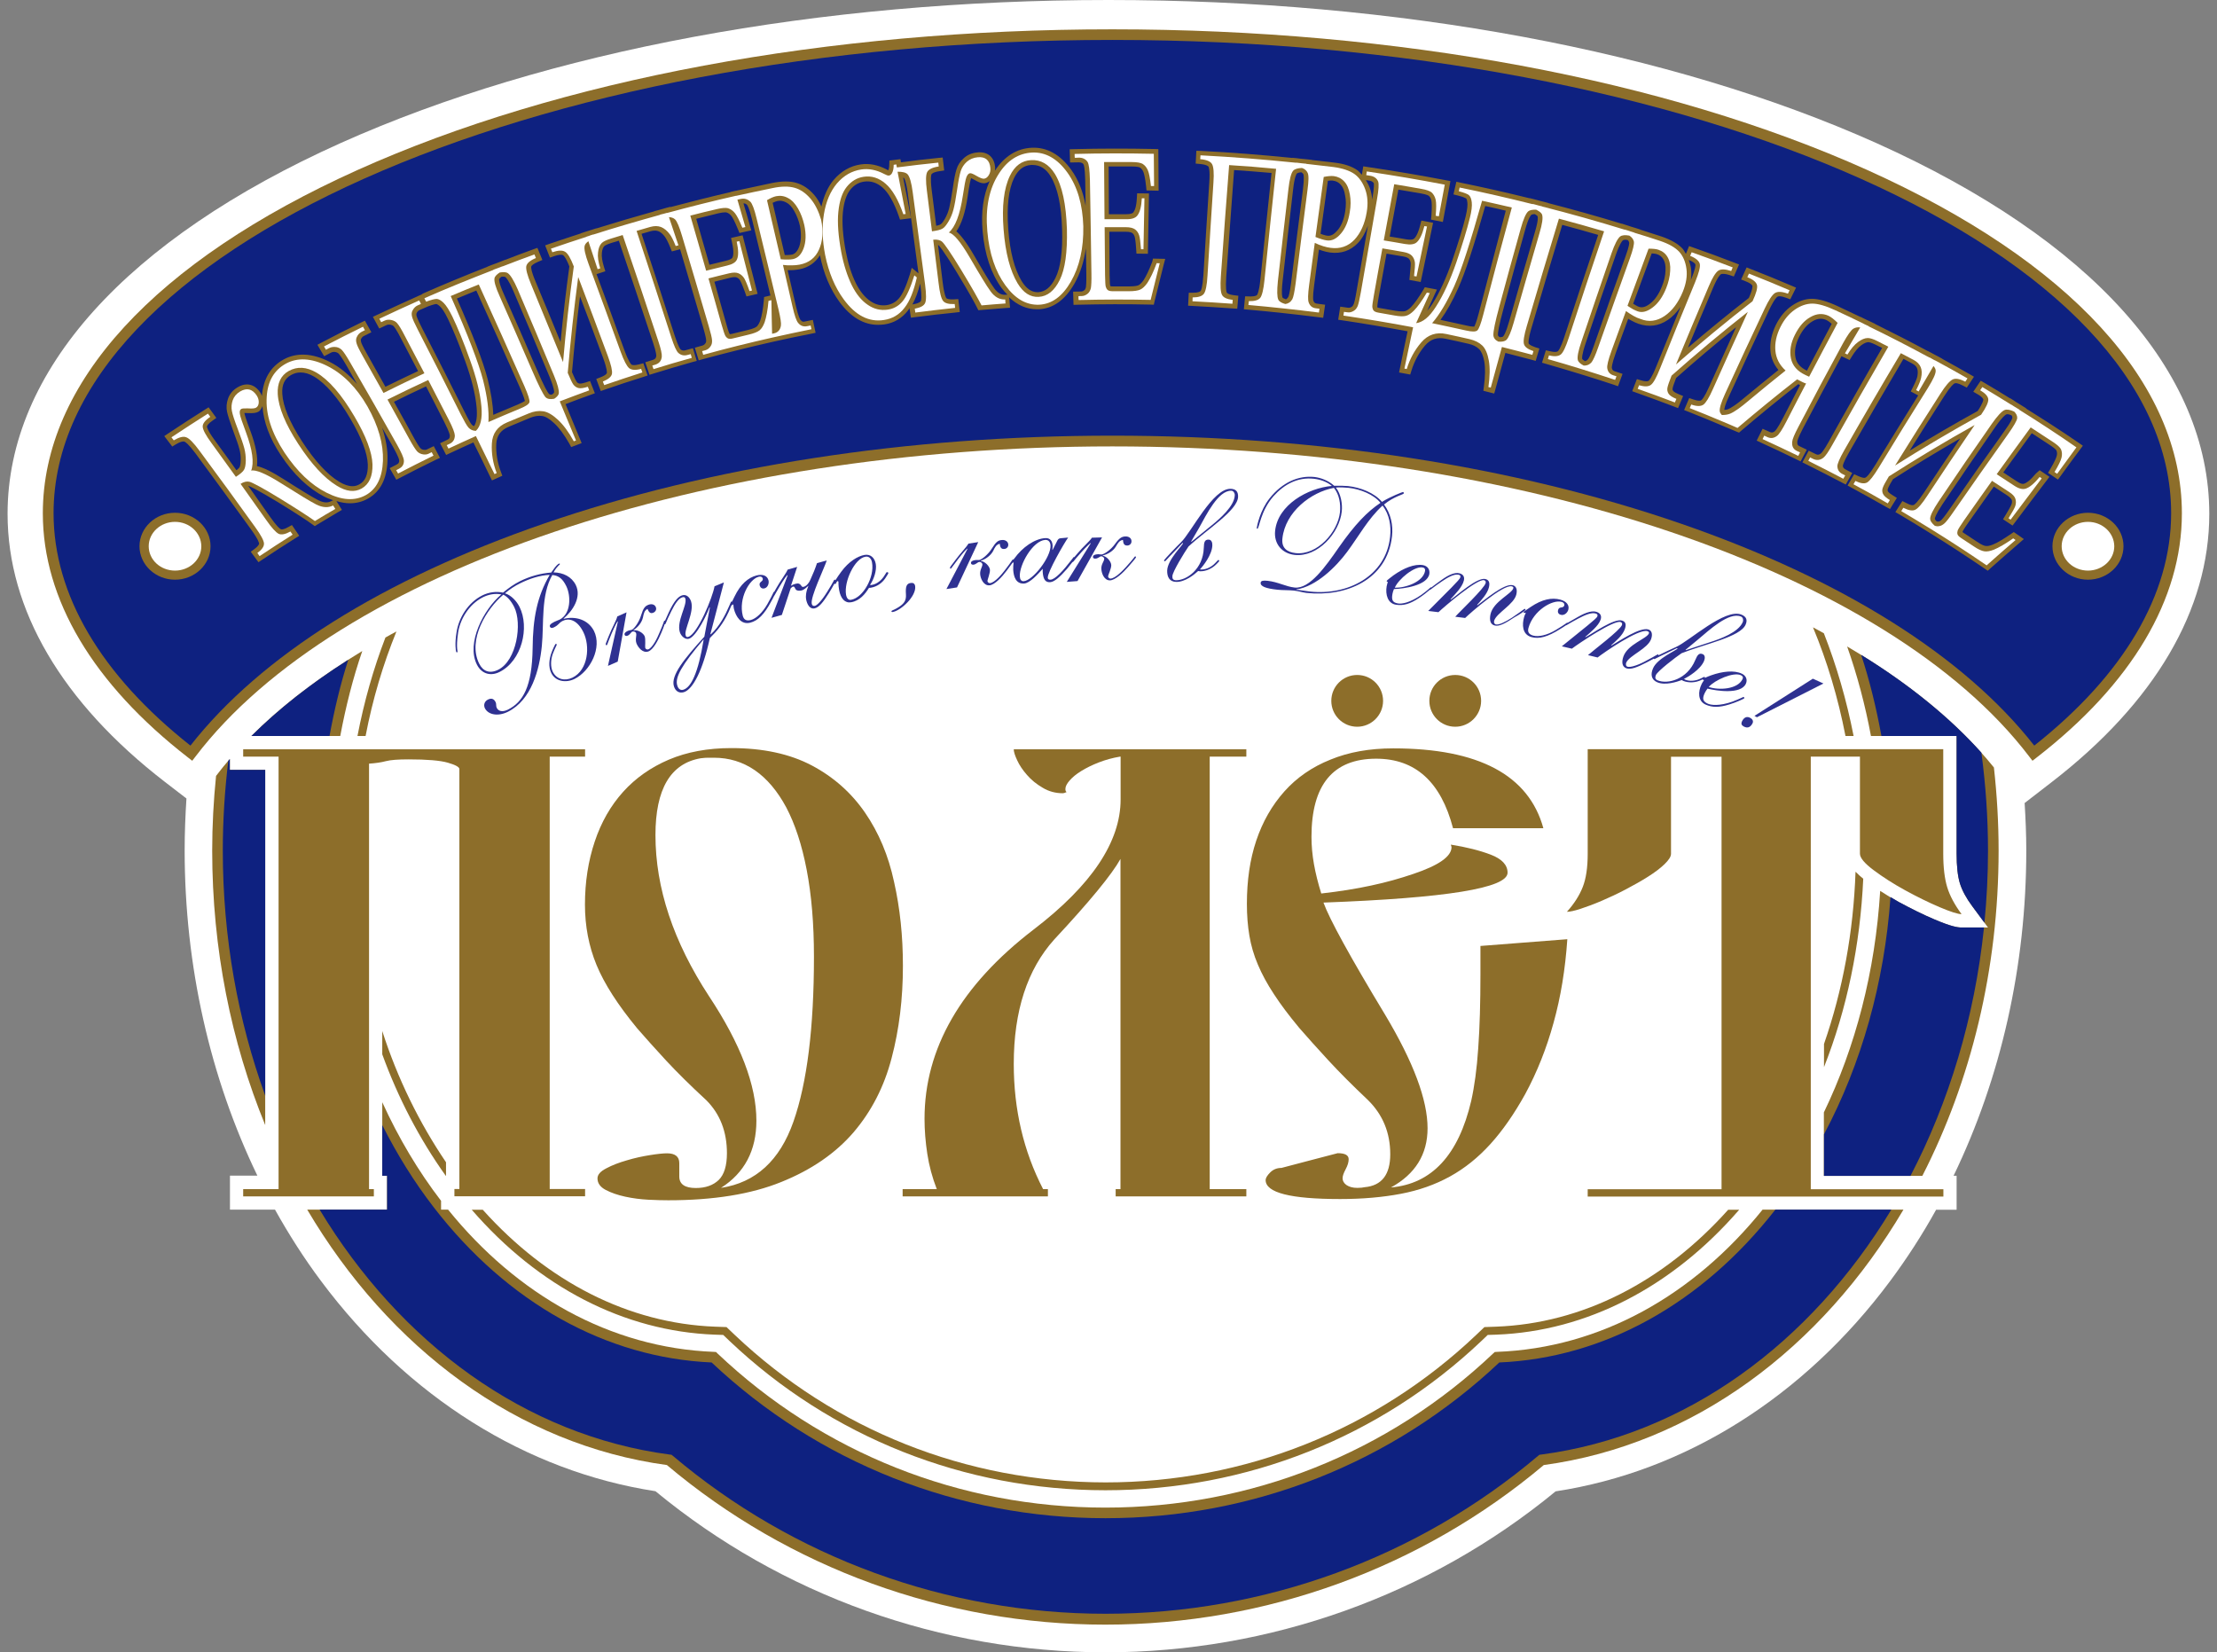 <?xml version="1.0" encoding="utf-8"?>
<!-- Generator: Adobe Illustrator 25.2.3, SVG Export Plug-In . SVG Version: 6.00 Build 0)  -->
<!DOCTYPE svg PUBLIC "-//W3C//DTD SVG 1.1//EN" "http://www.w3.org/Graphics/SVG/1.1/DTD/svg11.dtd">
<svg version="1.1" id="Layer_1" xmlns="http://www.w3.org/2000/svg" xmlns:xlink="http://www.w3.org/1999/xlink" x="0px" y="0px"
	 viewBox="0 0 161 120" style="enable-background:new 0 0 161 120;" xml:space="preserve">
<rect x="0" y="0" width="161" height="120" fill="#808080" stroke="none"/>
<g>
	<path style="fill:#FFFFFF;" d="M136.24,10.38C121.3,3.69,101.51,0,80.5,0S39.7,3.69,24.76,10.38c-15.61,7-24.21,16.57-24.21,26.94
		c0,6.96,3.95,13.7,11.43,19.47l1.56,1.2c-0.08,1.25-0.13,2.51-0.13,3.77c0,8.39,1.85,16.52,5.28,23.62h-1.99v2.47h3.27
		c1.01,1.81,2.12,3.55,3.34,5.18c6.27,8.41,14.88,13.82,24.29,15.27C56.75,115.85,68.34,120,80.28,120s23.53-4.15,32.69-11.69
		c9.41-1.44,18.02-6.85,24.29-15.27c1.22-1.64,2.34-3.37,3.34-5.18h1.49v-2.47h-0.22c3.43-7.1,5.28-15.22,5.28-23.62
		c0-1.16-0.05-2.31-0.12-3.45l1.98-1.53c7.48-5.78,11.43-12.51,11.43-19.47C160.44,26.95,151.85,17.39,136.24,10.38z"/>
	<g>
		<path style="fill:#8D6E2A;" d="M134.14,46.95c0.73,2.07,1.31,4.25,1.73,6.5h6.22V62c0,0.91,0.08,1.63,0.24,2.16
			c0.16,0.51,0.46,1.07,0.9,1.66l1.14,1.54h-1.92c-0.3,0-0.76-0.07-1.98-0.59c-0.83-0.35-1.69-0.78-2.58-1.26
			c-0.48-0.26-0.93-0.53-1.35-0.81c-0.36,5.87-1.8,11.34-4.09,16.09v4.61h7.15c3.52-6.88,5.54-14.98,5.54-23.62
			c0-2.04-0.12-4.05-0.34-6.04C142.2,52.51,138.58,49.56,134.14,46.95z"/>
		<path style="fill:#8D6E2A;" d="M24.71,53.45c0.4-2.13,0.92-4.2,1.6-6.17c-3.13,1.89-5.83,3.95-8.05,6.17H24.71z"/>
		<path style="fill:#8D6E2A;" d="M108.7,98.18l-0.15,0.01l-0.11,0.1c-7.61,7.22-17.61,11.2-28.17,11.2s-20.56-3.98-28.17-11.2L52,98.19
			l-0.15-0.01c-7.56-0.29-14.33-4.17-19.31-10.33h-0.51v-0.64c-1.65-2.15-3.08-4.55-4.27-7.16v5.34h0.35v2.46h-5.8
			c5.94,10.06,15.26,17.07,26.12,18.55c8.87,7.48,20.17,11.59,31.84,11.59s22.97-4.12,31.84-11.59
			c10.87-1.48,20.18-8.49,26.12-18.55h-10.23C123.03,94.02,116.27,97.9,108.7,98.18z"/>
		<path style="fill:#8D6E2A;" d="M15.73,56.3l-0.04,0.05c-0.18,1.79-0.28,3.6-0.28,5.42c0,7.14,1.38,13.92,3.85,19.94V55.91h-2.57v-0.79
			C16.35,55.51,16.03,55.9,15.73,56.3z"/>
		<path style="fill:#8D6E2A;" d="M132.46,75.82v1.68c1.67-4.23,2.63-8.87,2.85-13.68c-0.2-0.16-0.38-0.33-0.56-0.51
			C134.6,67.68,133.82,71.91,132.46,75.82z"/>
		<path style="fill:#8D6E2A;" d="M132.45,45.99c-0.26-0.14-0.52-0.29-0.79-0.43c1.03,2.47,1.82,5.11,2.36,7.89h0.59
			C134.1,50.84,133.37,48.34,132.45,45.99z"/>
		<path style="fill:#8D6E2A;" d="M28.79,45.86c-0.27,0.14-0.53,0.29-0.8,0.44c-0.87,2.26-1.55,4.65-2.03,7.15h0.59
			C27.06,50.78,27.82,48.24,28.79,45.86z"/>
		<path style="fill:#8D6E2A;" d="M27.76,76.57c1.16,3.19,2.71,6.16,4.61,8.82h0.02v-0.98c-1.95-2.88-3.52-6.08-4.63-9.53V76.57z"/>
		<path style="fill:#8D6E2A;" d="M53.37,96.96l-0.61-0.58l-0.84-0.03c-6.26-0.24-12.16-3.25-16.86-8.49h-0.8
			c4.86,5.61,11.06,8.82,17.64,9.07l0.62,0.02l0.45,0.43c7.37,7,17.07,10.85,27.31,10.85s19.93-3.85,27.31-10.85l0.45-0.43
			l0.62-0.02c6.58-0.25,12.78-3.46,17.64-9.07h-0.8c-4.7,5.25-10.61,8.26-16.86,8.49l-0.84,0.03l-0.61,0.58
			c-7.27,6.9-16.82,10.7-26.91,10.7C70.19,107.65,60.64,103.85,53.37,96.96z"/>
		<path style="fill:#8D6E2A;" d="M135.59,12.34C120.94,5.76,101.48,2.13,80.78,2.13c-20.7,0-40.16,3.63-54.8,10.21
			C11.23,18.98,3.11,27.83,3.11,37.28c0,6.25,3.65,12.38,10.54,17.73l0.31,0.24l0.24-0.31c10.25-13.47,37.01-22.52,66.58-22.52
			c29.57,0,56.33,9.05,66.58,22.52l0.24,0.31l0.31-0.24c6.9-5.35,10.54-11.48,10.54-17.73C158.45,27.83,150.33,18.98,135.59,12.34z"
			/>
		<path style="fill:#8D6E2A;" d="M27.15,86.36h-0.35V55.46c0.47-0.03,0.88-0.09,1.22-0.18c0.34-0.09,0.89-0.13,1.66-0.13
			c1.33,0,2.28,0.08,2.84,0.24c0.56,0.16,0.84,0.32,0.84,0.46v30.5H33v0.53h9.49v-0.53h-2.57V54.95h2.57v-0.53H17.66v0.53h2.57
			v31.41h-2.57v0.53h9.49V86.36z"/>
		<path style="fill:#8D6E2A;" d="M62.82,59.02c-0.99-1.44-2.28-2.59-3.87-3.43c-1.59-0.84-3.54-1.26-5.84-1.26c-1.71,0-3.22,0.28-4.54,0.84
			c-1.31,0.56-2.42,1.34-3.32,2.34c-0.9,1-1.59,2.2-2.06,3.61c-0.47,1.4-0.71,2.93-0.71,4.58c0,1.56,0.28,3.02,0.84,4.38
			c0.56,1.36,1.54,2.89,2.95,4.6c0.59,0.68,1.29,1.46,2.11,2.35c0.82,0.88,1.79,1.84,2.91,2.87c1,1,1.5,2.29,1.5,3.85
			c0,0.91-0.2,1.56-0.6,1.95c-0.4,0.38-0.95,0.58-1.66,0.58c-0.8,0-1.2-0.28-1.2-0.84v-0.97c0-0.47-0.3-0.71-0.89-0.71
			c-0.27,0-0.68,0.04-1.24,0.13c-0.56,0.09-1.12,0.21-1.68,0.38c-0.56,0.16-1.06,0.35-1.49,0.58c-0.43,0.22-0.64,0.46-0.64,0.73
			c0,0.35,0.2,0.63,0.6,0.84c0.4,0.21,0.87,0.37,1.42,0.49c0.55,0.12,1.11,0.19,1.68,0.22c0.58,0.03,1.06,0.04,1.44,0.04
			c3.28,0,6.02-0.44,8.21-1.33c2.19-0.88,3.94-2.09,5.24-3.6c1.3-1.52,2.23-3.32,2.77-5.4c0.55-2.08,0.82-4.31,0.82-6.7
			c0-2.15-0.21-4.18-0.64-6.08C64.52,62.13,63.81,60.46,62.82,59.02z M57.62,81.46c-0.99,2.82-2.74,4.43-5.26,4.81
			c1.71-1.09,2.57-2.72,2.57-4.88c0-2.57-1.15-5.58-3.44-9.04c-2.59-3.96-3.89-7.86-3.89-11.7c0-3.34,1.09-5.2,3.28-5.58
			c0.24-0.03,0.41-0.04,0.53-0.04c0.15,0,0.29,0,0.44,0c1.09,0,2.08,0.3,2.97,0.91c0.88,0.61,1.64,1.51,2.28,2.7
			c0.63,1.2,1.13,2.7,1.48,4.52c0.35,1.82,0.53,3.92,0.53,6.32C59.11,74.64,58.61,78.64,57.62,81.46z"/>
		<path style="fill:#8D6E2A;" d="M65.55,86.89H76.1v-0.53h-0.35c-1.42-2.75-2.13-5.78-2.13-9.09c0-3.84,0.98-6.86,2.94-9.04
			c2.59-2.78,4.19-4.73,4.81-5.85v23.98h-0.35v0.53h9.49v-0.53h-2.66V54.95h2.66v-0.53H73.62c0,0.18,0.08,0.44,0.25,0.8
			c0.16,0.35,0.4,0.71,0.71,1.06c0.31,0.36,0.69,0.67,1.14,0.93c0.44,0.27,0.94,0.4,1.47,0.4c0.06,0,0.15-0.03,0.27-0.09
			c-0.06-0.03-0.09-0.1-0.09-0.22c0-0.18,0.1-0.38,0.31-0.62c0.21-0.24,0.49-0.47,0.85-0.69c0.36-0.22,0.78-0.43,1.27-0.62
			c0.49-0.19,1-0.33,1.54-0.42h0.04v3.11c0,3.08-2.11,6.23-6.32,9.45c-5.28,4.05-7.92,8.64-7.92,13.75c0,0.83,0.07,1.67,0.2,2.53
			c0.13,0.86,0.36,1.72,0.69,2.57h-2.48V86.89z"/>
		<path style="fill:#8D6E2A;" d="M93.27,57.48c-0.9,1.01-1.58,2.2-2.04,3.57c-0.46,1.37-0.68,2.9-0.68,4.59c0,0.83,0.06,1.6,0.18,2.31
			c0.12,0.71,0.32,1.41,0.62,2.11c0.29,0.69,0.68,1.41,1.17,2.15c0.48,0.74,1.09,1.55,1.83,2.44c0.59,0.68,1.29,1.46,2.11,2.35
			c0.82,0.89,1.78,1.85,2.87,2.88c1.09,1.07,1.63,2.38,1.63,3.95c0,1.48-0.62,2.28-1.86,2.39c-0.12,0.03-0.3,0.05-0.53,0.05
			c-0.33,0-0.58-0.07-0.78-0.2c-0.19-0.13-0.29-0.3-0.29-0.51c0-0.15,0.07-0.36,0.22-0.64c0.15-0.28,0.22-0.52,0.22-0.73
			c0-0.3-0.27-0.44-0.8-0.44c-0.8,0.21-1.54,0.4-2.22,0.58c-0.68,0.18-1.3,0.34-1.86,0.49c-0.33,0-0.6,0.11-0.82,0.33
			c-0.22,0.22-0.33,0.41-0.33,0.55c0,0.92,1.8,1.38,5.41,1.38c1.63,0,3.1-0.13,4.41-0.38c1.32-0.25,2.5-0.67,3.57-1.26
			c1.07-0.59,2.04-1.37,2.93-2.35c0.89-0.98,1.73-2.19,2.53-3.63c0.86-1.59,1.55-3.32,2.06-5.18c0.52-1.86,0.85-3.88,1-6.07
			l-6.31,0.49v2.04c0,2.07-0.05,3.86-0.16,5.38c-0.1,1.52-0.28,2.8-0.51,3.83c-0.92,3.93-2.86,6.03-5.83,6.29
			c1.77-0.97,2.66-2.41,2.66-4.3c0-2.07-1.03-4.81-3.08-8.24c-2.55-4.22-4.04-6.94-4.48-8.15c8.91-0.33,13.37-1.05,13.37-2.17
			c0-0.56-0.41-1-1.22-1.31c-0.81-0.31-1.78-0.55-2.9-0.73l0.05,0.18c0,0.68-0.93,1.33-2.78,1.95c-0.94,0.32-1.96,0.61-3.05,0.84
			c-1.1,0.24-2.31,0.43-3.63,0.58c-0.23-0.74-0.41-1.45-0.53-2.13c-0.12-0.68-0.18-1.34-0.18-1.99c0-3.78,1.57-5.67,4.7-5.67
			c2.84,0,4.7,1.68,5.58,5.05h6.56c-1.06-3.86-4.7-5.8-10.9-5.8c-1.72,0-3.24,0.27-4.57,0.82C95.29,55.7,94.17,56.47,93.27,57.48z"
			/>
		<path style="fill:#8D6E2A;" d="M131.49,54.95h3.58V62c0,0.3,0.33,0.7,1,1.2c0.67,0.5,1.43,0.99,2.29,1.46c0.86,0.47,1.69,0.88,2.49,1.22
			c0.8,0.34,1.33,0.51,1.6,0.51c-0.5-0.68-0.85-1.33-1.04-1.95c-0.19-0.62-0.29-1.43-0.29-2.44v-7.59H115.3V62
			c0,1.01-0.12,1.81-0.36,2.42c-0.24,0.61-0.62,1.21-1.15,1.8c0.21,0,0.54-0.07,1-0.22c0.46-0.15,0.97-0.34,1.53-0.58
			c0.56-0.24,1.14-0.51,1.73-0.82c0.59-0.31,1.14-0.62,1.63-0.93c0.49-0.31,0.89-0.61,1.2-0.91s0.47-0.55,0.47-0.75v-7.05h3.67
			v31.41h-9.72v0.53h25.83v-0.53h-9.63V54.95z"/>
		<path style="fill:#8D6E2A;" d="M100.44,50.9c0-1.04-0.84-1.88-1.88-1.88c-1.04,0-1.88,0.84-1.88,1.88c0,1.04,0.84,1.88,1.88,1.88
			C99.6,52.78,100.44,51.93,100.44,50.9z"/>
		<path style="fill:#8D6E2A;" d="M107.56,50.9c0-1.04-0.84-1.88-1.88-1.88c-1.04,0-1.88,0.84-1.88,1.88c0,1.04,0.84,1.88,1.88,1.88
			C106.72,52.78,107.56,51.93,107.56,50.9z"/>
	</g>
	<path style="fill:#0E2180;" d="M142.09,53.45V62c0,0.91,0.08,1.63,0.24,2.16c0.16,0.51,0.46,1.07,0.9,1.66l0.88,1.19
		c0.17-1.72,0.26-3.46,0.26-5.24c0-2.4-0.17-4.78-0.48-7.11c-2.3-2.56-5.24-4.95-8.73-7.1c0.62,1.89,1.1,3.86,1.47,5.89H142.09z"/>
	<path style="fill:#0E2180;" d="M23.93,53.45c0.35-1.9,0.79-3.76,1.36-5.53c-2.7,1.71-5.06,3.57-7.03,5.53H23.93z"/>
	<path style="fill:#0E2180;" d="M128.92,87.86c-5.34,6.83-12.44,10.76-20.04,11.09c-7.74,7.3-17.89,11.31-28.6,11.31s-20.86-4.02-28.6-11.31
		c-7.67-0.34-14.84-4.34-20.19-11.28c-1.42-1.84-2.66-3.84-3.73-5.96v3.68h0.35v2.46h-4.9c5.85,9.69,14.91,16.4,25.44,17.79
		l0.11,0.01l0.09,0.07c8.74,7.4,19.9,11.48,31.43,11.48c11.53,0,22.69-4.08,31.43-11.48l0.09-0.07l0.11-0.01
		c10.54-1.39,19.59-8.11,25.44-17.79H128.92z"/>
	<path style="fill:#0E2180;" d="M19.26,55.91h-2.57v-0.78c-0.03,0.04-0.08,0.08-0.11,0.12c-0.26,2.14-0.4,4.32-0.4,6.52
		c0,6.32,1.1,12.34,3.08,17.8V55.91z"/>
	<path style="fill:#0E2180;" d="M144.08,67.36h-1.62c-0.3,0-0.76-0.07-1.98-0.59c-0.83-0.35-1.69-0.78-2.58-1.26
		c-0.21-0.12-0.41-0.24-0.61-0.36c-0.44,6.2-2.1,12.09-4.83,17.23v3.02h6.28C141.53,80.04,143.4,73.91,144.08,67.36z"/>
	<path style="fill:#0E2180;" d="M80.78,2.9c-42.4,0-76.89,15.42-76.89,34.37c0,5.91,3.43,11.74,9.94,16.88c5.1-6.51,13.96-12.08,25.66-16.12
		c12.12-4.18,26.4-6.39,41.29-6.39c14.9,0,29.18,2.21,41.29,6.39c11.7,4.04,20.56,9.61,25.66,16.12c6.5-5.14,9.94-10.97,9.94-16.88
		C157.68,18.32,123.18,2.9,80.78,2.9z"/>
	<g>
		<path style="fill:#2E3191;" d="M40.94,44.94l-0.01-0.02c0.67-0.56,1.32-1.56,0.88-2.44c-0.3-0.6-0.92-0.9-1.61-0.91
			c0.26-0.48,0.49-0.56,0.46-0.62c-0.01-0.02-0.04-0.03-0.06-0.02c-0.22,0.11-0.4,0.42-0.57,0.65c-0.79,0.06-1.56,0.28-2.27,0.63
			c-0.44,0.22-0.83,0.5-1.23,0.83c-0.49-0.11-1.04-0.03-1.5,0.2c-1.06,0.53-1.73,1.66-1.88,2.71c-0.13,0.79-0.05,1.34-0.02,1.39
			c0.03,0.05,0.05,0.04,0.08,0.03c0.07-0.04-0.12-0.21,0.06-1.44c0.13-0.87,0.73-2.02,1.81-2.56c0.41-0.2,0.87-0.29,1.33-0.2
			c-1.29,1.08-2.56,3.53-1.78,5.09c0.36,0.72,1.04,0.85,1.65,0.54c1.62-0.81,2.19-3.24,1.45-4.72c-0.2-0.41-0.61-0.86-1.06-0.99
			c0.34-0.29,0.72-0.54,1.11-0.73c0.67-0.33,1.41-0.58,2.14-0.61c-0.92,1.58-1.22,3.15-1.24,5.33c-0.04,2.8-0.7,3.91-1.8,4.46
			c-0.43,0.21-0.7,0.09-0.81-0.14c-0.06-0.11-0.01-0.28-0.08-0.41c-0.13-0.26-0.32-0.3-0.56-0.18c-0.24,0.12-0.33,0.38-0.22,0.62
			c0.24,0.49,0.97,0.62,1.68,0.26c1.7-0.85,2.29-3.05,2.46-4.79c0.16-1.6-0.08-3.68,0.76-5.14c0.47,0.04,0.76,0.29,1.01,0.8
			c0.36,0.73,0.34,2.03-0.48,2.44c-0.08,0.04-0.17,0.06-0.38,0.16c-0.3,0.15-0.37,0.26-0.32,0.36c0.04,0.08,0.12,0.12,0.27,0.05
			c0.41-0.2,0.34-0.32,0.66-0.48c0.4-0.2,1.02-0.13,1.49,0.81c0.51,1.02,0.36,2.75-0.78,3.31c-0.55,0.27-1.16,0.14-1.44-0.43
			c-0.16-0.33-0.16-0.85,0.01-1.31c0.17-0.45,0.3-0.63,0.28-0.67c-0.01-0.03-0.06-0.05-0.08-0.04c-0.03,0.02-0.23,0.42-0.33,0.73
			c-0.12,0.37-0.22,0.92,0.02,1.4c0.31,0.61,1.06,0.72,1.68,0.42c1.15-0.57,2.02-2.28,1.41-3.5C42.69,44.98,41.78,44.74,40.94,44.94
			z M37.34,44.08c0.6,1.2,0.18,3.9-1.16,4.56c-0.62,0.31-1.11,0.11-1.38-0.44c-0.87-1.74,0.55-4,1.75-5.01
			C36.81,43.31,37.09,43.59,37.34,44.08z"/>
		<path style="fill:#2E3191;" d="M44.83,44.77c-0.09,0.34-0.38,0.81-0.62,1.42c-0.17,0.45-0.24,0.56-0.22,0.62
			c0.01,0.03,0.03,0.06,0.07,0.05c0.03-0.01,0.08-0.15,0.14-0.32c0.3-0.77,0.49-1.15,0.64-1.41l0.03,0.01l-0.72,3.22l0.71-0.31
			l0.64-3.58L44.83,44.77z"/>
		<path style="fill:#2E3191;" d="M64.26,41.75c-0.22,0.38-0.57,0.67-0.95,0.73c-0.07,0.01-0.1,0.01-0.13,0c0.28-0.4,0.5-1.06,0.42-1.52
			c-0.08-0.45-0.38-0.73-0.81-0.66c-0.51,0.09-1.15,0.48-1.69,1.21c-0.15,0.2-0.32,0.45-0.43,0.63c-0.01-0.03-0.03-0.05-0.06-0.04
			c-0.06,0.01-0.03,0.08-0.55,0.9c-0.41,0.66-0.73,0.96-0.88,1c-0.13,0.03-0.2-0.03-0.23-0.15c-0.11-0.49,0.9-2.56,1.09-3.15
			l-0.71,0.2c-0.12,0.37-0.29,0.79-0.48,1.2c-0.02,0.04-0.04,0.08-0.06,0.12c-0.02,0.03-0.02,0.03-0.04,0.07
			c-0.12,0.18-0.25,0.3-0.4,0.33c-0.06,0.01-0.1,0.01-0.16-0.08c-0.07-0.11-0.17-0.2-0.37-0.15c-0.15,0.03-0.27,0.08-0.38,0.15
			l0.45-1.37l-0.69,0.2c-0.14,0.32-0.49,0.75-0.81,1.32c-0.07,0.13-0.13,0.22-0.17,0.3c-0.01,0-0.01-0.01-0.02-0.01
			c-0.03,0.01-0.03,0.11-0.47,0.89c-0.36,0.63-0.82,1.06-1.21,1.16c-0.32,0.08-0.5-0.02-0.58-0.31c-0.32-1.26,0.48-2.66,1.15-2.83
			c0.18-0.05,0.28,0.03,0.3,0.12c0.06,0.24-0.3,0.22-0.22,0.51c0.04,0.14,0.15,0.26,0.35,0.21c0.25-0.07,0.34-0.37,0.29-0.58
			c-0.09-0.35-0.43-0.47-0.86-0.36c-0.62,0.16-1.17,0.63-1.61,1.54c-0.09,0.18-0.14,0.29-0.18,0.37c-0.01-0.01-0.02-0.02-0.03-0.02
			c-0.05,0.02-0.05,0.04-0.18,0.34c-0.25,0.59-0.69,1.47-1.33,2.05l-0.03-0.02l0.98-3.75l-0.68,0.28c-0.14,0.81-1.23,3.46-1.9,3.67
			c-0.12,0.04-0.17,0-0.2-0.12c-0.12-0.4,0.64-1.67,0.4-2.44c-0.09-0.29-0.33-0.56-0.66-0.45c-0.25,0.08-0.56,0.36-0.97,1.25
			c-0.14,0.31-0.22,0.48-0.27,0.6c-0.01-0.01-0.02-0.02-0.04-0.02c-0.04,0.02-0.01,0.09-0.38,0.93c-0.12,0.29-0.46,1.03-0.79,1.16
			c-0.09,0.03-0.19-0.02-0.22-0.1c-0.03-0.08,0.04-0.61-0.04-0.84c-0.09-0.24-0.5-0.5-0.81-0.44l-0.01-0.02
			c0.32-0.19,0.61-0.55,0.69-0.91c0.07-0.34,0.11-0.5,0.33-0.63c0.1,0.23,0.2,0.37,0.42,0.28c0.15-0.06,0.26-0.22,0.19-0.4
			c-0.07-0.19-0.29-0.27-0.53-0.18c-0.25,0.09-0.38,0.24-0.54,0.76c-0.15,0.52-0.52,1-0.68,1.06c-0.11,0.04-0.16,0.03-0.21,0.05
			c-0.31,0.11-0.34,0.25-0.31,0.31c0.03,0.08,0.1,0.11,0.21,0.07c0.19-0.07,0.24-0.26,0.36-0.3c0.09-0.03,0.22,0.01,0.26,0.1
			c0.07,0.18-0.08,0.43,0.03,0.75c0.12,0.31,0.47,0.74,0.87,0.59c0.35-0.13,0.71-0.81,0.94-1.36c0.09-0.21,0.18-0.45,0.24-0.62
			c0.01,0,0.01,0.01,0.02,0.01c0.07-0.02,0.04-0.11,0.46-0.95c0.28-0.56,0.53-0.93,0.8-1.01c0.13-0.04,0.19,0,0.22,0.09
			c0.15,0.48-0.65,1.64-0.4,2.44c0.09,0.29,0.39,0.56,0.66,0.48c0.54-0.16,1.33-1.8,1.49-2.28l0.03,0.02l-0.4,2.11
			c-1.45,1.6-2.45,2.81-2.21,3.6c0.12,0.39,0.41,0.52,0.72,0.43c0.66-0.2,1.38-1.59,1.89-3.93c0.53-0.52,0.95-1.02,1.36-1.89
			c0.07-0.16,0.16-0.36,0.22-0.51c0.01,0.01,0.02,0.02,0.03,0.02c0.02-0.01,0.03-0.06,0.07-0.06c0.01,0,0.03,0.01,0.03,0.02
			c0.01,0.03,0,0.13,0.04,0.31c0.14,0.53,0.5,1.17,1.19,0.99c0.55-0.14,1.01-0.59,1.51-1.53c0.08-0.14,0.15-0.27,0.2-0.38
			c0.04-0.05,0.08-0.13,0.14-0.24c0.41-0.72,0.64-1.08,0.83-1.3l0.03,0.02l-1.17,3.08l0.75-0.21l0.64-1.93
			c0.07-0.07,0.12-0.13,0.21-0.13c0.08,0.01,0.1,0.13,0.16,0.21c0.08,0.1,0.25,0.11,0.43,0.07c0.17-0.04,0.39-0.25,0.49-0.34
			c-0.08,0.19-0.14,0.39-0.17,0.59c-0.02,0.13-0.02,0.28,0.01,0.44c0.06,0.27,0.23,0.7,0.62,0.61c0.3-0.07,0.59-0.41,1.03-1.11
			c0.12-0.2,0.3-0.5,0.4-0.69c0.01,0.02,0.04,0.04,0.07,0.04c0.03-0.01,0.08-0.2,0.17-0.22c0.02,0,0.04,0.02,0.05,0.06
			c0.01,0.07-0.02,0.19,0.05,0.6c0.11,0.61,0.42,0.96,0.87,0.88c0.63-0.11,1.02-0.6,1.3-1.05c0.04,0.01,0.07,0,0.15-0.01
			c0.44-0.08,0.8-0.34,1.03-0.68c0.21-0.32,0.23-0.36,0.22-0.39c-0.01-0.03-0.02-0.05-0.07-0.05
			C64.39,41.53,64.38,41.55,64.26,41.75z M49.63,50.09c-0.19,0.06-0.37-0.03-0.45-0.32c-0.17-0.57,0.31-1.45,1.91-3.33l0.01,0.01
			C50.7,48.91,50.18,49.92,49.63,50.09z M61.81,43.56c-0.16,0.03-0.31-0.05-0.37-0.37c-0.16-0.95,0.62-2.63,1.41-2.76
			c0.28-0.05,0.44,0.17,0.48,0.44C63.51,41.89,62.7,43.4,61.81,43.56z"/>
		<path style="fill:#2E3191;" d="M66.13,42.34c-0.29,0.04-0.38,0.25-0.34,0.82c0.03,0.46-0.12,0.72-0.73,1.05c-0.27,0.14-0.33,0.13-0.32,0.2
			c0,0.03,0.03,0.04,0.07,0.04c0.59-0.08,1.75-1.15,1.65-1.88C66.43,42.37,66.3,42.31,66.13,42.34z"/>
		<path style="fill:#2E3191;" d="M70.33,39.48c-0.18,0.3-0.58,0.69-0.97,1.22c-0.28,0.39-0.38,0.48-0.37,0.54c0,0.03,0.02,0.07,0.05,0.06
			c0.03,0,0.11-0.13,0.22-0.27c0.49-0.67,0.77-0.99,0.98-1.19l0.02,0.02l-1.53,2.92l0.77-0.12l1.54-3.29L70.33,39.48z"/>
		<path style="fill:#2E3191;" d="M79.3,39.05c-0.2,0.29-0.63,0.64-1.05,1.14c-0.1,0.12-0.18,0.21-0.24,0.28C78,40.46,78,40.44,77.99,40.45
			c-0.02,0-0.03,0.02-0.16,0.19c-0.62,0.81-1.2,1.44-1.54,1.46c-0.15,0.01-0.2-0.06-0.2-0.15c-0.02-0.4,1.19-2.51,1.48-2.91
			l-0.55,0.05c-0.24,0.03-0.21,0.17-0.58,0.85l-0.02-0.02c0.02-0.07,0.02-0.19,0.02-0.31c-0.02-0.31-0.18-0.55-0.52-0.53
			c-0.79,0.04-1.68,0.68-2.25,1.47c-0.04,0.05-0.05,0.07-0.08,0.1c-0.01,0-0.01-0.02-0.03-0.02c-0.05,0-0.04,0.08-0.6,0.8
			c-0.19,0.25-0.71,0.88-1.06,0.92c-0.09,0.01-0.18-0.06-0.19-0.15c-0.01-0.08,0.2-0.58,0.18-0.82c-0.02-0.25-0.36-0.61-0.67-0.64
			l0-0.02c0.36-0.1,0.73-0.38,0.9-0.7c0.15-0.31,0.23-0.46,0.48-0.53c0.03,0.25,0.1,0.4,0.33,0.38c0.16-0.01,0.31-0.14,0.29-0.34
			c-0.02-0.2-0.22-0.34-0.47-0.31c-0.26,0.02-0.42,0.13-0.71,0.6c-0.28,0.46-0.76,0.83-0.93,0.85c-0.11,0.01-0.16-0.01-0.22,0
			c-0.33,0.03-0.39,0.15-0.38,0.22c0.01,0.08,0.07,0.13,0.18,0.12c0.2-0.02,0.3-0.19,0.43-0.2c0.09-0.01,0.21,0.07,0.22,0.16
			c0.02,0.19-0.19,0.4-0.16,0.74c0.03,0.33,0.26,0.84,0.68,0.8c0.38-0.04,0.9-0.6,1.25-1.07c0.15-0.2,0.31-0.42,0.42-0.57
			c0,0,0,0.01,0.01,0.01c0.02,0,0.04-0.04,0.07-0.04c-0.02,0.18-0.04,0.36-0.03,0.54c0.03,0.51,0.2,1.03,0.78,1
			c0.43-0.02,1.04-0.71,1.36-1.07c0,0.06,0,0.13,0,0.21c0.04,0.63,0.24,0.78,0.55,0.76c0.31-0.02,0.72-0.4,1.22-0.97
			c0.13-0.16,0.28-0.35,0.4-0.5c0,0,0,0.01,0.01,0.01c0.03,0,0.12-0.12,0.23-0.26c0.54-0.63,0.84-0.93,1.06-1.12l0.02,0.02
			l-1.74,2.8l0.78-0.06l1.78-3.17L79.3,39.05z M74.34,42.21c-0.18,0.01-0.27-0.13-0.28-0.35c-0.05-0.82,0.93-2.59,1.85-2.65
			c0.24-0.01,0.36,0.16,0.38,0.39C76.34,40.45,75,42.17,74.34,42.21z"/>
		<path style="fill:#2E3191;" d="M81.77,41.18c-0.21,0.23-0.77,0.83-1.13,0.84c-0.09,0-0.17-0.08-0.17-0.17c0-0.08,0.24-0.57,0.23-0.81
			c-0.01-0.25-0.31-0.63-0.62-0.68l0-0.02c0.36-0.08,0.76-0.32,0.95-0.64c0.18-0.3,0.26-0.44,0.52-0.49
			c0.02,0.25,0.07,0.41,0.31,0.41c0.16,0,0.32-0.12,0.31-0.32c0-0.21-0.19-0.35-0.44-0.34c-0.26,0.01-0.43,0.1-0.75,0.54
			c-0.31,0.44-0.82,0.77-0.99,0.77c-0.11,0-0.16-0.02-0.22-0.02c-0.33,0.01-0.4,0.12-0.4,0.19c0,0.08,0.06,0.14,0.17,0.13
			c0.21,0,0.32-0.17,0.44-0.17c0.09,0,0.21,0.09,0.21,0.18c0,0.19-0.22,0.38-0.21,0.72c0.01,0.33,0.2,0.85,0.62,0.85
			c0.38-0.01,0.94-0.53,1.33-0.98c0.26-0.29,0.57-0.66,0.57-0.7c0-0.03-0.02-0.06-0.07-0.06C82.38,40.43,82.38,40.51,81.77,41.18z"
			/>
		<path style="fill:#2E3191;" d="M89.37,35.5c-1.29-0.04-2.85,3.15-3.61,3.89c-0.26,0.25-1.23,1.25-1.23,1.32c0,0.02,0.02,0.05,0.06,0.05
			c0.06,0,0.06-0.06,0.7-0.71c0.4-0.41,0.57-0.62,0.6-0.62c0.01,0,0.02,0.01,0.02,0.02c0,0.14-1.12,1.18-1.15,1.99
			c-0.01,0.46,0.17,0.81,0.65,0.82c0.64,0.02,1.32-0.53,1.6-0.79c0.01,0,0.06,0.01,0.13,0.02c0.4,0.01,0.86-0.17,1.21-0.53
			c0.12-0.13,0.19-0.19,0.19-0.23c0-0.03-0.02-0.06-0.06-0.06c-0.03,0-0.02,0.01-0.24,0.23c-0.25,0.27-0.65,0.47-1,0.46
			c-0.03,0-0.07,0-0.1-0.01c0.23-0.24,0.88-1.06,0.9-1.74c0.01-0.22-0.07-0.41-0.26-0.42c-0.29-0.01-0.35,0.17-0.36,0.6
			c-0.05,1.54-1.25,2.37-2.03,2.35c-0.22-0.01-0.26-0.13-0.25-0.3c0.01-0.32,0.89-1.75,1.17-2.15c1.33-1.23,3.57-2.62,3.6-3.61
			C89.92,35.69,89.74,35.51,89.37,35.5z M87.96,38.18l-1.44,1.17l-0.02-0.02l0.57-0.98c0.54-0.97,1.4-2.74,2.35-2.71
			c0.15,0,0.26,0.18,0.25,0.33C89.64,36.76,88.58,37.68,87.96,38.18z"/>
		<path style="fill:#2E3191;" d="M100.51,36.64c0.72-0.59,1.42-0.73,1.43-0.8c0.01-0.06-0.01-0.1-0.05-0.11c-0.03,0-0.91,0.33-1.53,0.72
			c-0.55-0.66-1.56-1.05-2.47-1.15c-0.23-0.02-0.58-0.03-1-0.02c-0.41-0.38-0.99-0.59-1.44-0.64c-1.14-0.12-2.32,0.38-3.25,1.55
			c-0.7,0.88-0.92,2.03-0.93,2.13c-0.01,0.06,0.01,0.08,0.04,0.08c0.14,0.01,0.21-1.27,1.17-2.36c0.77-0.86,1.75-1.4,2.93-1.27
			c0.47,0.05,0.96,0.22,1.31,0.52c-1.75,0.16-3.92,1.37-4.12,3.26c-0.1,0.94,0.5,1.65,1.42,1.75c1.67,0.18,3.25-1.58,3.42-3.15
			c0.06-0.55-0.06-1.28-0.43-1.74c0.28-0.03,0.63-0.01,0.94,0.02c0.84,0.09,1.83,0.49,2.3,1.09c-0.95,0.63-1.86,1.57-3.02,3.23
			c-0.95,1.37-2.12,3.04-3.21,2.92c-0.66-0.07-1.18-0.4-1.97-0.49c-0.32-0.03-0.48-0.01-0.5,0.14c-0.03,0.26,0.37,0.42,1.23,0.51
			c0.39,0.04,0.78,0.02,1.18,0.06c0.31,0.03,0.61,0.13,0.91,0.17c2.89,0.31,5.87-0.95,6.22-4.12C101.18,38.14,101,37.3,100.51,36.64
			z M97.31,37.2c-0.16,1.45-1.65,3.14-3.22,2.97c-0.63-0.07-1.04-0.38-0.96-1.07c0.21-1.93,2.08-3.36,3.74-3.67
			C97.26,35.91,97.37,36.6,97.31,37.2z M100.95,38.99c-0.31,2.86-3.08,4.27-5.83,3.97c-0.45-0.05-0.71-0.11-0.98-0.13l0-0.02
			c1.45-0.22,2.89-1.65,3.69-2.73c0.86-1.16,1.52-2.4,2.57-3.36C100.9,37.35,101.04,38.21,100.95,38.99z"/>
		<path style="fill:#2E3191;" d="M110.78,44.29c0.01-0.04-0.01-0.06-0.04-0.07c-0.06-0.01-0.01,0.01-0.94,0.64
			c-0.51,0.33-0.97,0.54-1.17,0.49c-0.12-0.03-0.16-0.16-0.12-0.28c0.18-0.56,1.45-1.18,1.61-1.91c0.09-0.4-0.05-0.61-0.27-0.66
			c-0.63-0.14-2.07,1.1-2.56,1.46l-0.02-0.03c0.28-0.32,0.75-0.8,0.86-1.29c0.08-0.36-0.02-0.53-0.27-0.59
			c-0.59-0.13-2.02,1.16-2.5,1.5l-0.02-0.03c0.31-0.35,0.86-0.88,0.97-1.37c0.06-0.28-0.07-0.46-0.35-0.52
			c-0.27-0.06-0.68,0.05-1.32,0.52c-0.33,0.24-0.57,0.41-0.7,0.52c-0.01,0,0-0.02-0.01-0.02c-0.05-0.01-0.19,0.18-0.71,0.55
			c-0.8,0.56-1.43,0.69-1.73,0.62c-0.35-0.07-0.45-0.24-0.37-0.68c0.02-0.12,0.06-0.24,0.11-0.36c0.69-0.02,2.43-0.25,2.57-1.1
			c0.05-0.32-0.13-0.58-0.47-0.64c-0.61-0.1-1.4,0.22-2.13,0.74c-0.11,0.08-0.49,0.37-0.5,0.41c0,0.02,0.03,0.08,0.04,0.08
			c0.01,0,0.03-0.02,0.04-0.03c0,0,0.01,0,0.01,0.02c-0.01,0.03-0.06,0.15-0.09,0.32c-0.1,0.59,0.07,1.25,0.69,1.34
			c0.53,0.08,1.01-0.06,1.66-0.49c0.28-0.18,0.62-0.45,0.8-0.61c0,0,0,0,0,0.01c0.04,0.01,0.2-0.16,0.85-0.6
			c0.45-0.31,0.91-0.56,1.22-0.49c0.11,0.02,0.16,0.07,0.13,0.19c-0.04,0.18-0.87,0.96-2.33,2.44l0.74,0.09
			c0.43-0.41,2.86-2.48,3.32-2.32c0.1,0.03,0.13,0.1,0.11,0.2c-0.09,0.39-1.9,2.09-2.21,2.45l0.72,0.09c0.4-0.39,2.75-2.44,3.38-2.3
			c0.11,0.02,0.13,0.09,0.12,0.13c-0.09,0.41-1.45,0.96-1.66,1.9c-0.09,0.43-0.01,0.75,0.32,0.82c0.31,0.07,0.73-0.14,1.42-0.6
			C110.34,44.64,110.76,44.35,110.78,44.29z M103.3,41.21c0.15,0.02,0.21,0.11,0.19,0.25c-0.14,0.81-1.44,1.25-2.2,1.22
			C101.55,42.07,102.7,41.11,103.3,41.21z"/>
		<path style="fill:#2E3191;" d="M126.63,50.62c-0.04-0.02-0.23,0.12-0.83,0.34c-0.92,0.32-1.56,0.27-1.83,0.12
			c-0.31-0.16-0.36-0.35-0.17-0.75c0.05-0.11,0.13-0.22,0.2-0.32c0.67,0.17,2.41,0.43,2.78-0.34c0.14-0.29,0.03-0.59-0.28-0.74
			c-0.56-0.27-1.41-0.18-2.25,0.12c-0.08,0.03-0.29,0.11-0.44,0.18c0,0,0,0,0,0c0.01-0.03,0-0.06-0.03-0.07
			c-0.03-0.01-0.03,0-0.3,0.13c-0.33,0.16-0.78,0.21-1.1,0.07c-0.03-0.01-0.06-0.03-0.09-0.05c0.3-0.15,1.2-0.68,1.46-1.31
			c0.08-0.2,0.08-0.41-0.09-0.49c-0.26-0.11-0.39,0.04-0.55,0.43c-0.59,1.42-2.02,1.77-2.73,1.47c-0.2-0.08-0.19-0.22-0.13-0.38
			c0.12-0.29,1.45-1.31,1.87-1.59c1.68-0.67,4.27-1.18,4.65-2.08c0.15-0.35,0.04-0.58-0.3-0.72c-1.19-0.5-3.79,1.92-4.76,2.35
			c-0.22,0.1-0.86,0.39-1.27,0.6c0-0.02,0-0.05-0.03-0.06c-0.05-0.02-0.01,0.01-1,0.53c-0.54,0.28-1.03,0.42-1.22,0.36
			c-0.12-0.04-0.14-0.18-0.09-0.3c0.24-0.53,1.57-1.01,1.81-1.72c0.13-0.39,0.01-0.61-0.19-0.68c-0.61-0.21-2.18,0.87-2.7,1.17
			l-0.01-0.03c0.32-0.29,0.83-0.71,0.99-1.18c0.12-0.35,0.04-0.53-0.2-0.61c-0.57-0.19-2.14,0.93-2.66,1.21l-0.01-0.03
			c0.35-0.32,0.95-0.78,1.11-1.25c0.09-0.27-0.02-0.47-0.29-0.56c-0.26-0.09-0.68-0.03-1.37,0.37c-0.35,0.2-0.6,0.34-0.75,0.43
			c-0.01-0.01,0-0.02-0.01-0.02c-0.03-0.01-0.08,0.08-0.85,0.54c-0.62,0.37-1.24,0.51-1.63,0.4c-0.32-0.09-0.42-0.27-0.34-0.56
			c0.35-1.26,1.74-2.07,2.4-1.89c0.18,0.05,0.23,0.17,0.2,0.26c-0.07,0.24-0.37,0.04-0.45,0.33c-0.04,0.14,0,0.3,0.2,0.35
			c0.25,0.07,0.48-0.15,0.54-0.36c0.1-0.35-0.14-0.62-0.57-0.74c-0.62-0.17-1.33-0.03-2.16,0.53c-0.47,0.31-0.5,0.35-0.51,0.37
			c-0.01,0.03,0.01,0.06,0.04,0.07c0.02,0.01,0.06-0.03,0.09-0.02c0.01,0,0.02,0.02,0.02,0.03c-0.01,0.03-0.07,0.11-0.12,0.29
			c-0.15,0.53-0.15,1.26,0.54,1.45c0.55,0.15,1.17-0.01,2.07-0.58c0.17-0.1,0.32-0.2,0.42-0.27c0,0,0,0,0,0
			c0.04,0.01,0.21-0.13,0.91-0.5c0.49-0.26,0.96-0.46,1.27-0.36c0.11,0.04,0.15,0.09,0.11,0.21c-0.06,0.17-0.97,0.86-2.58,2.17
			l0.73,0.17c0.47-0.36,3.12-2.14,3.55-1.93c0.09,0.04,0.12,0.11,0.09,0.21c-0.13,0.38-2.12,1.87-2.47,2.19l0.7,0.17
			c0.44-0.35,3-2.12,3.62-1.91c0.11,0.04,0.12,0.1,0.11,0.15c-0.14,0.4-1.55,0.79-1.86,1.7c-0.14,0.41-0.09,0.74,0.23,0.85
			c0.3,0.1,0.75-0.06,1.48-0.44c0.17-0.09,0.36-0.19,0.51-0.27c0.01,0.01,0,0.02,0.01,0.03c0.05,0.02,0.07-0.03,0.9-0.42
			c0.52-0.24,0.75-0.38,0.79-0.37c0.01,0,0.02,0.02,0.01,0.03c-0.05,0.13-1.47,0.7-1.78,1.45c-0.18,0.42-0.13,0.81,0.31,1
			c0.59,0.25,1.42-0.03,1.78-0.16c0.01,0,0.05,0.03,0.11,0.06c0.37,0.15,0.87,0.15,1.32-0.07c0.05-0.02,0.07-0.04,0.11-0.05
			c0,0.03,0.01,0.07,0.02,0.07c0.01,0,0.03-0.01,0.05-0.02c0,0,0.01,0.01,0,0.03c-0.01,0.03-0.1,0.13-0.17,0.28
			c-0.26,0.54-0.28,1.22,0.29,1.48c0.49,0.22,0.99,0.22,1.73-0.01c0.44-0.13,1.07-0.41,1.09-0.45
			C126.67,50.66,126.66,50.63,126.63,50.62z M126.43,49.04c0.13,0.06,0.18,0.16,0.11,0.29c-0.36,0.74-1.73,0.81-2.45,0.56
			C124.52,49.39,125.89,48.78,126.43,49.04z M123.28,46.47c0.85-0.71,2.28-2.06,3.16-1.69c0.14,0.06,0.18,0.26,0.12,0.4
			c-0.31,0.74-1.62,1.22-2.38,1.46l-1.76,0.58l-0.01-0.03L123.28,46.47z"/>
		<polygon style="fill:#2E3191;" points="131.65,49.29 127.41,51.99 127.59,52.09 132.42,49.64 		"/>
		<path style="fill:#2E3191;" d="M126.53,52.34c-0.12,0.22-0.06,0.33,0.1,0.42c0.28,0.15,0.48,0.06,0.63-0.21c0.09-0.16,0.03-0.31-0.15-0.41
			C126.85,51.99,126.65,52.12,126.53,52.34z"/>
	</g>
	<path style="fill:#8D6E2A;" d="M12.71,37.24c-1.42,0-2.58,1.09-2.58,2.43c0,1.34,1.16,2.43,2.58,2.43c1.42,0,2.58-1.09,2.58-2.43
		C15.29,38.33,14.13,37.24,12.71,37.24z"/>
	<path style="fill:#8D6E2A;" d="M151.63,37.24c-1.42,0-2.58,1.09-2.58,2.43c0,1.34,1.16,2.43,2.58,2.43c1.42,0,2.58-1.09,2.58-2.43
		C154.21,38.33,153.05,37.24,151.63,37.24z"/>
	<path style="fill:#8D6E2A;" d="M147.85,34.39c-0.43,0.52-0.7,0.69-0.86,0.74c-0.09,0.03-0.22,0.03-0.54-0.18
		c-0.32-0.21-0.65-0.43-0.97-0.64c0.69-0.95,1.38-1.9,2.07-2.85c0.46,0.3,0.92,0.6,1.37,0.9c0.35,0.23,0.42,0.35,0.42,0.36
		c0.05,0.12,0.06,0.25,0.02,0.39c-0.03,0.13-0.14,0.4-0.47,0.96l-0.16,0.27l0.72,0.49l0.2-0.27c0.46-0.64,0.93-1.28,1.4-1.91
		l0.21-0.28l-0.29-0.2c-1.25-0.86-2.54-1.69-3.84-2.5l0.01-0.02l-0.31-0.19c-0.13-0.08-0.26-0.16-0.39-0.24
		c-0.07-0.04-0.13-0.09-0.19-0.13l-0.27-0.17l-0.01,0.01c-0.61-0.38-1.23-0.76-1.85-1.12l-0.28-0.16l-0.54,0.8l0.31,0.18
		c0.4,0.23,0.42,0.38,0.42,0.39c0,0.01,0.01,0.2-0.41,0.83c-1.67,0.92-3.32,1.88-4.94,2.88c0.83-1.33,1.67-2.66,2.51-3.96
		c0.48-0.75,0.69-0.89,0.74-0.92c0.08-0.04,0.23-0.05,0.63,0.16l0.27,0.14l0.52-0.79l-0.31-0.18c-0.65-0.38-1.32-0.74-1.98-1.11
		l0-0.01l-0.31-0.17c-0.08-0.04-0.16-0.08-0.23-0.12c-0.08-0.04-0.16-0.09-0.24-0.13l-0.28-0.15l0,0.01
		c-1.26-0.68-2.54-1.33-3.83-1.97l0-0.01l-0.33-0.16c-0.08-0.04-0.16-0.08-0.24-0.11c-0.07-0.03-0.14-0.07-0.21-0.1l-0.28-0.14
		l0,0.01c-0.56-0.27-1.13-0.54-1.69-0.8c-0.74-0.34-1.36-0.52-1.84-0.52c-0.48,0-0.97,0.17-1.45,0.5c-0.48,0.33-0.87,0.8-1.17,1.41
		c-0.31,0.64-0.44,1.27-0.39,1.88c0.04,0.51,0.24,0.97,0.58,1.38c-0.8,0.64-1.59,1.29-2.38,1.94c-0.71,0.61-1.08,0.82-1.26,0.9
		c-0.09,0.04-0.19,0.05-0.29,0.06c0-0.08,0.03-0.34,0.37-1.06c0.93-2.04,1.9-4.12,2.87-6.17c0.39-0.82,0.58-0.97,0.62-0.99
		c0.07-0.04,0.2-0.08,0.64,0.08l0.29,0.11l0.42-0.85l-0.33-0.14c-0.98-0.42-1.98-0.83-2.96-1.21l-0.3-0.12l-0.4,0.88l0.33,0.13
		c0.44,0.17,0.49,0.32,0.49,0.33c0,0.01,0.05,0.19-0.26,0.88c-1.49,1.16-2.97,2.37-4.42,3.61c0.59-1.43,1.2-2.88,1.81-4.32
		c0.35-0.83,0.54-0.99,0.58-1.01c0.09-0.06,0.34-0.04,0.64,0.06l0.3,0.1l0.38-0.87l-0.33-0.13c-0.98-0.38-1.99-0.75-2.99-1.1
		l-0.31-0.11l-0.23,0.57c-0.08-0.13-0.15-0.28-0.25-0.39c-0.33-0.35-0.84-0.64-1.51-0.87c-0.51-0.17-1.03-0.33-1.55-0.5l0-0.01
		l-0.34-0.11c-0.09-0.03-0.18-0.05-0.27-0.08c-0.15-0.05-0.29-0.09-0.43-0.14l-0.31-0.1l0,0.01c-1.77-0.54-3.55-1.04-5.34-1.5
		l0-0.01l-0.34-0.09c-0.13-0.03-0.26-0.06-0.39-0.1c-0.1-0.03-0.2-0.05-0.3-0.08l-0.32-0.08l0,0.01c-1.66-0.41-3.33-0.79-5-1.13
		l-0.32-0.07l-0.21,0.92l0.32,0.08c0.48,0.12,0.59,0.21,0.61,0.22c0,0,0.06,0.06,0.08,0.29c0.02,0.15,0.01,0.45-0.13,1.03
		c-0.2,0.82-0.52,1.86-0.97,3.19c-0.43,1.26-0.92,2.32-1.44,3.14c-0.13,0.2-0.26,0.37-0.38,0.51c0.18-0.39,0.35-0.78,0.53-1.16
		l0.18-0.39l-0.88-0.17l-0.12,0.21c-0.34,0.56-0.64,0.98-0.88,1.23c-0.16,0.16-0.31,0.26-0.44,0.3c-0.08,0.02-0.35,0.03-0.7-0.03
		c-0.38-0.07-0.76-0.13-1.14-0.2c-0.11-0.02-0.15-0.04-0.15-0.03c-0.01-0.01-0.01-0.04-0.02-0.07c0-0.02,0-0.16,0.11-0.76
		c0.18-1.03,0.37-2.06,0.56-3.09c0.4,0.07,0.79,0.13,1.19,0.2c0.29,0.05,0.4,0.13,0.43,0.17c0.07,0.07,0.11,0.17,0.13,0.29
		c0.01,0.07,0.01,0.28-0.06,0.93l-0.03,0.32l0.82,0.15l0.07-0.33c0.25-1.21,0.51-2.42,0.76-3.63l0.07-0.34l-0.85-0.16l-0.08,0.31
		c-0.16,0.64-0.33,0.9-0.46,1.01c-0.08,0.07-0.29,0.09-0.57,0.04c-0.4-0.07-0.79-0.14-1.19-0.2c0.21-1.14,0.42-2.28,0.63-3.41
		c0.55,0.09,1.1,0.19,1.65,0.28c0.42,0.07,0.54,0.16,0.56,0.17c0.1,0.09,0.16,0.21,0.19,0.36c0.02,0.11,0.05,0.38,0,1.06l-0.03,0.31
		l0.86,0.17l0.55-2.97l-0.33-0.06c-1.87-0.36-3.78-0.68-5.67-0.96l-0.33-0.05l-0.1,0.61c-0.11-0.12-0.21-0.24-0.33-0.33
		c-0.4-0.28-0.96-0.47-1.67-0.55c-0.55-0.07-1.09-0.13-1.64-0.19l0-0.01l-0.35-0.04c-0.1-0.01-0.21-0.02-0.31-0.03
		c-0.14-0.01-0.28-0.03-0.42-0.05l-0.33-0.03l0,0.01c-2.2-0.22-4.42-0.4-6.63-0.51l-0.34-0.01l-0.05,0.93l0.33,0.03
		c0.5,0.05,0.59,0.18,0.6,0.19c0.02,0.03,0.12,0.25,0.06,1.14c-0.15,2.25-0.29,4.5-0.43,6.75c-0.06,0.9-0.17,1.11-0.2,1.14
		c-0.04,0.06-0.21,0.13-0.54,0.13l-0.32,0l-0.05,0.94l0.34,0.02c0.96,0.05,1.94,0.11,2.89,0.18l0.34,0.02l0.08-0.94l-0.32-0.04
		c-0.33-0.04-0.49-0.13-0.52-0.19c-0.02-0.03-0.1-0.25-0.04-1.16c0.19-2.58,0.38-5.16,0.57-7.74c0.91,0.06,1.82,0.13,2.72,0.21
		c-0.27,2.57-0.54,5.14-0.81,7.72c-0.09,0.91-0.22,1.11-0.24,1.14c-0.04,0.05-0.18,0.11-0.47,0.11l-0.4-0.01l-0.09,0.94l0.34,0.03
		c0.84,0.07,1.7,0.16,2.54,0.25c0.85,0.09,1.71,0.19,2.55,0.3l0.33,0.04l0.14-0.95l-0.6-0.08c-0.13-0.02-0.2-0.07-0.25-0.21
		c-0.01-0.02-0.07-0.21,0.05-1.1c0.12-0.87,0.23-1.74,0.35-2.62c0.08,0.03,0.15,0.05,0.22,0.08c0.21,0.07,0.41,0.11,0.6,0.14
		c0.79,0.1,1.47-0.13,2.01-0.69c0.32-0.33,0.55-0.77,0.73-1.26c-0.28,1.59-0.55,3.17-0.83,4.76c-0.1,0.62-0.17,0.86-0.21,0.95
		c-0.04,0.09-0.08,0.15-0.14,0.18c-0.09,0.06-0.17,0.08-0.26,0.07l-0.57-0.08l-0.15,0.95l0.34,0.05c1.57,0.23,3.14,0.5,4.7,0.79
		c-0.19,0.88-0.37,1.77-0.55,2.65l-0.07,0.34l0.81,0.15l0.09-0.29c0.21-0.68,0.54-1.29,0.98-1.81c0.4-0.47,0.89-0.63,1.5-0.5
		c0.56,0.12,1.12,0.24,1.67,0.37c0.32,0.07,0.57,0.2,0.76,0.38c0.17,0.17,0.3,0.48,0.38,0.91c0.08,0.47,0.07,1.08-0.03,1.82
		l-0.04,0.3l0.79,0.2l0.09-0.32c0.24-0.88,0.48-1.75,0.72-2.63c0.63,0.16,1.25,0.32,1.88,0.49l0.32,0.09l0.27-0.9l-0.32-0.1
		c-0.41-0.14-0.46-0.26-0.46-0.27c-0.01-0.04-0.05-0.27,0.21-1.14c0.73-2.49,1.48-5,2.23-7.47c0.87,0.23,1.75,0.48,2.61,0.73
		c-0.82,2.42-1.64,4.91-2.45,7.38c-0.28,0.87-0.45,1.05-0.48,1.07c-0.04,0.03-0.11,0.05-0.21,0.05c-0.1,0-0.22-0.02-0.35-0.05
		l-0.31-0.07l-0.28,0.9l0.34,0.1c0.8,0.23,1.61,0.47,2.42,0.72c0.82,0.25,1.64,0.51,2.45,0.78l0.31,0.11l0.33-0.9l-0.58-0.19
		c-0.12-0.04-0.17-0.1-0.2-0.25c0-0.02-0.02-0.22,0.28-1.06c0.3-0.83,0.6-1.67,0.91-2.5c0.07,0.04,0.14,0.08,0.21,0.12
		c0.2,0.11,0.38,0.19,0.55,0.25c0.75,0.25,1.46,0.16,2.11-0.28c0.36-0.24,0.67-0.57,0.94-0.97c-0.59,1.45-1.19,2.91-1.77,4.34
		c-0.34,0.85-0.52,1.01-0.55,1.04c-0.04,0.03-0.12,0.04-0.17,0.04c-0.1,0-0.24-0.02-0.39-0.07l-0.3-0.09l-0.34,0.88l0.33,0.12
		c0.9,0.32,1.81,0.65,2.69,0.99l0.31,0.12l0.37-0.88l-0.32-0.13c-0.34-0.14-0.41-0.24-0.41-0.25c-0.04-0.06-0.05-0.11-0.03-0.19
		c0.01-0.07,0.06-0.26,0.25-0.74c1.41-1.25,2.87-2.49,4.35-3.68c-0.66,1.45-1.31,2.89-1.94,4.29c-0.36,0.81-0.54,0.98-0.59,1.01
		c-0.04,0.03-0.1,0.03-0.15,0.03c-0.11,0-0.25-0.03-0.42-0.09l-0.3-0.1l-0.37,0.87l0.33,0.13c0.81,0.32,1.62,0.65,2.41,0.99
		c0.35,0.15,0.7,0.29,1.05,0.44l0.2,0.08l0.16-0.14c1.35-1.15,2.74-2.29,4.14-3.38c0.05,0.02,0.09,0.05,0.13,0.07
		c-0.42,0.8-0.83,1.61-1.25,2.41c-0.42,0.81-0.58,0.94-0.6,0.95c-0.12,0.09-0.21,0.1-0.33,0.05l-0.54-0.24l-0.43,0.86l0.32,0.15
		c0.86,0.39,1.73,0.8,2.58,1.22l0.29,0.14l0.45-0.85l-0.54-0.26c-0.09-0.04-0.17-0.1-0.15-0.33c0-0.03,0.03-0.23,0.41-0.96
		c0.92-1.75,1.86-3.5,2.8-5.24l0.59,0.28l0.16-0.26c0.23-0.37,0.46-0.65,0.68-0.81c0.2-0.15,0.37-0.22,0.51-0.23
		c0.05,0,0.21,0.02,0.55,0.19c0.15,0.08,0.31,0.15,0.46,0.23c-1.3,2.23-2.6,4.51-3.87,6.8c-0.38,0.68-0.54,0.83-0.57,0.86
		c-0.14,0.11-0.25,0.12-0.38,0.05l-0.51-0.25l-0.46,0.85l0.32,0.16c0.85,0.42,1.7,0.86,2.54,1.3l0.29,0.15l0.47-0.84l-0.51-0.27
		c-0.14-0.08-0.17-0.16-0.17-0.26c0-0.02,0.02-0.22,0.45-0.97c1.29-2.26,2.62-4.54,3.95-6.79c0.21,0.11,0.41,0.22,0.62,0.33
		c0.19,0.1,0.32,0.22,0.37,0.36c0.06,0.15,0.06,0.34,0.02,0.58c-0.02,0.1-0.09,0.33-0.33,0.8l-0.15,0.3l0.54,0.29
		c-1.04,1.67-2.08,3.35-3.1,5.02c-0.47,0.77-0.67,0.92-0.72,0.94c-0.07,0.04-0.19,0.05-0.55-0.11l-0.28-0.13l-0.48,0.82l0.31,0.17
		c0.84,0.45,1.67,0.92,2.48,1.38l0.29,0.16l0.5-0.81l-0.29-0.18c-0.31-0.19-0.36-0.29-0.36-0.3c-0.03-0.06-0.03-0.12,0-0.19
		c0.02-0.07,0.1-0.25,0.37-0.69c1.59-1.02,3.23-2.01,4.88-2.96c-0.88,1.31-1.76,2.62-2.62,3.92c-0.49,0.74-0.7,0.89-0.75,0.91
		c-0.07,0.03-0.2,0.05-0.55-0.14l-0.28-0.14l-0.51,0.8l0.31,0.18c0.7,0.41,1.4,0.84,2.09,1.27c1.39,0.86,2.76,1.75,4.09,2.66
		l0.22,0.15l0.2-0.18c0.69-0.61,1.39-1.23,2.09-1.83l0.33-0.29l-0.73-0.51l-0.19,0.13c-0.57,0.39-1,0.65-1.33,0.78
		c-0.22,0.09-0.38,0.12-0.53,0.1c-0.08-0.01-0.26-0.06-0.61-0.3c-0.31-0.21-0.63-0.42-0.94-0.62c-0.07-0.04-0.1-0.07-0.12-0.09
		c0-0.01,0.01-0.03,0.01-0.05c0-0.01,0.06-0.14,0.42-0.65c0.61-0.87,1.22-1.73,1.84-2.6c0.33,0.21,0.66,0.43,0.99,0.65
		c0.24,0.16,0.29,0.27,0.31,0.31c0.03,0.09,0.03,0.19-0.01,0.31c-0.02,0.06-0.1,0.25-0.45,0.82l-0.17,0.28l0.69,0.46l0.2-0.26
		c0.75-1,1.5-2,2.26-2.99l0.22-0.29l-0.71-0.48L147.85,34.39z M123.12,19.21c0.01,0.04,0.03,0.26-0.32,1.1
		c-0.01,0.01-0.01,0.02-0.01,0.04c0.04-0.3,0.05-0.59,0.01-0.87c-0.03-0.22-0.1-0.41-0.16-0.6C123,19.02,123.11,19.15,123.12,19.21z
		 M94.62,13.77c-0.29,2.26-0.58,4.51-0.86,6.77c-0.1,0.79-0.18,0.98-0.2,1.02c-0.06,0.1-0.12,0.15-0.17,0.18
		c-0.14-0.05-0.23-0.09-0.25-0.13c-0.02-0.04-0.1-0.26,0-1.16c0.25-2.24,0.51-4.48,0.77-6.72c0.1-0.89,0.24-1.09,0.26-1.12
		c0.01-0.01,0.09-0.08,0.33-0.1c0.07,0.04,0.12,0.08,0.16,0.16C94.66,12.7,94.73,12.89,94.62,13.77z M97.69,15.35
		c-0.09,0.59-0.28,1.06-0.57,1.39c-0.25,0.29-0.47,0.41-0.72,0.38c-0.08-0.01-0.18-0.03-0.3-0.07c-0.06-0.02-0.13-0.04-0.2-0.07
		c0.17-1.28,0.35-2.57,0.53-3.85c0.15-0.02,0.27-0.03,0.38-0.01c0.22,0.03,0.4,0.12,0.55,0.29c0.16,0.17,0.27,0.43,0.32,0.77
		C97.76,14.54,97.75,14.94,97.69,15.35z M99.66,14.43c0,0.02-0.01,0.04-0.01,0.07c-0.02-0.31-0.08-0.6-0.18-0.87
		c-0.08-0.21-0.18-0.38-0.28-0.55l0.25,0.04c0.26,0.04,0.31,0.16,0.33,0.2C99.77,13.35,99.81,13.55,99.66,14.43z M107.38,22.78
		c-0.17,0.65-0.28,0.87-0.32,0.94c-0.02,0-0.04,0-0.07,0c-0.11,0-0.27-0.02-0.46-0.07c-0.63-0.14-1.28-0.28-1.92-0.42
		c0.44-0.6,0.87-1.36,1.29-2.31c0.5-1.11,1.14-3.06,1.96-5.96c0.5,0.11,1,0.22,1.49,0.34C108.7,17.75,108.04,20.27,107.38,22.78z
		 M111.47,16.84c-0.63,2.15-1.26,4.34-1.88,6.52c-0.24,0.85-0.4,1.05-0.44,1.08c-0.04,0.03-0.12,0.05-0.23,0.05
		c-0.08-0.04-0.14-0.1-0.14-0.16c-0.01-0.14,0.04-0.58,0.42-1.97c0.51-1.9,1.03-3.79,1.56-5.68c0.24-0.87,0.41-1.05,0.44-1.07
		c0.02-0.02,0.09-0.06,0.26-0.06l0,0c0.12,0.07,0.19,0.13,0.2,0.16C111.68,15.75,111.73,15.97,111.47,16.84z M118.03,18.67
		c-0.76,2.1-1.53,4.27-2.29,6.46c-0.26,0.75-0.39,0.93-0.42,0.96c-0.09,0.11-0.16,0.13-0.22,0.14c-0.11-0.07-0.19-0.13-0.2-0.17
		c-0.01-0.04-0.04-0.27,0.25-1.13c0.72-2.15,1.46-4.31,2.19-6.42c0.3-0.85,0.47-1.02,0.51-1.05c0.02-0.02,0.08-0.05,0.21-0.05
		c0.04,0,0.11,0.02,0.16,0.03c0.04,0.04,0.07,0.1,0.09,0.17C118.32,17.63,118.34,17.83,118.03,18.67z M120.69,20.8
		c-0.22,0.56-0.51,0.98-0.86,1.25c-0.3,0.24-0.56,0.31-0.79,0.24c-0.07-0.02-0.17-0.07-0.27-0.13c-0.05-0.03-0.11-0.06-0.17-0.1
		c0.45-1.22,0.9-2.44,1.35-3.66c0.19,0.01,0.31,0.04,0.38,0.06c0.21,0.07,0.36,0.19,0.47,0.38c0.12,0.2,0.17,0.47,0.15,0.81
		C120.94,20.02,120.85,20.41,120.69,20.8z M131.22,26.92c-0.48-0.23-0.75-0.54-0.83-0.95c-0.09-0.46-0.01-0.96,0.26-1.5
		c0.27-0.54,0.6-0.92,0.98-1.14c0.2-0.12,0.4-0.18,0.59-0.18c0.14,0,0.27,0.03,0.41,0.09c0.08,0.04,0.2,0.11,0.39,0.28
		C132.42,24.66,131.82,25.79,131.22,26.92z M141.59,36.97c-0.38,0.55-0.54,0.73-0.6,0.79c-0.07,0.07-0.14,0.11-0.22,0.12
		c-0.06,0.01-0.1-0.01-0.14-0.02c-0.08-0.08-0.12-0.15-0.12-0.19c0-0.04,0.04-0.27,0.54-1.03c1.25-1.86,2.55-3.76,3.86-5.65
		c0.51-0.73,0.73-0.86,0.78-0.89c0.06-0.03,0.17-0.03,0.38,0.06c0.07,0.08,0.07,0.14,0.07,0.18c0,0.03-0.05,0.24-0.58,0.97
		C144.23,33.18,142.89,35.08,141.59,36.97z"/>
	<path style="fill:#8D6E2A;" d="M83.68,19c-0.23,0.61-0.45,1.07-0.64,1.36c-0.13,0.18-0.26,0.31-0.37,0.36c-0.07,0.03-0.25,0.08-0.66,0.08
		l-0.04,0c-0.29,0-0.57,0-0.86,0l-0.3,0c-0.11,0-0.16-0.01-0.16-0.01c-0.01-0.01-0.02-0.04-0.03-0.07
		c-0.01-0.02-0.03-0.15-0.04-0.76l-0.02-3.13c0.19,0,0.39,0,0.58,0l0.62,0c0.29,0,0.41,0.06,0.46,0.09
		c0.09,0.06,0.14,0.15,0.18,0.27c0.02,0.07,0.07,0.28,0.11,0.92l0.02,0.31l0.83,0.01l0.08-4.38l-0.86-0.01l-0.02,0.33
		c-0.03,0.65-0.16,0.94-0.26,1.06c-0.03,0.04-0.15,0.13-0.55,0.13l0,0l-0.62,0c-0.2,0-0.4,0-0.6,0l-0.02-3.47c0.56,0,1.11,0,1.67,0
		c0.43,0,0.57,0.06,0.59,0.07c0.12,0.07,0.2,0.18,0.26,0.32c0.05,0.12,0.13,0.4,0.2,1.05l0.03,0.3l0.88,0.02l-0.02-3.02l-0.33-0.01
		c-1.92-0.04-3.86-0.04-5.77,0.01l-0.34,0.01l0.03,0.96l0.63-0.01c0.22,0,0.31,0.08,0.35,0.15c0.01,0.02,0.1,0.2,0.12,1.12
		c0.01,0.63,0.02,1.25,0.03,1.88c-0.18-1-0.52-1.88-1.04-2.6c-0.8-1.12-1.77-1.66-2.87-1.61c-1.09,0.05-1.99,0.62-2.68,1.67
		c0.01-0.08,0.02-0.16,0.02-0.24c-0.06-0.7-0.47-1.1-1.13-1.1c-0.05,0-0.1,0-0.15,0.01c-0.39,0.03-0.73,0.17-1,0.42
		c-0.26,0.23-0.44,0.51-0.53,0.82c-0.09,0.27-0.18,0.74-0.27,1.38c-0.1,0.68-0.19,1.15-0.26,1.43c-0.07,0.27-0.17,0.53-0.31,0.77
		c-0.17,0.3-0.28,0.39-0.33,0.41c-0.03,0.02-0.11,0.06-0.3,0.1l-0.33-2.61c-0.11-0.89-0.03-1.11-0.01-1.14
		c0.01-0.01,0.09-0.15,0.59-0.22l0.33-0.05l-0.11-0.94l-0.33,0.03c-0.9,0.09-1.81,0.2-2.7,0.32l-0.04-0.23l-0.8,0.1l-0.01,0.29
		c0,0.21-0.04,0.34-0.07,0.42c-0.03-0.01-0.07-0.03-0.13-0.07c-0.63-0.33-1.27-0.45-1.87-0.36c-0.77,0.11-1.43,0.5-1.97,1.13
		c-0.43,0.51-0.71,1.17-0.89,1.93c-0.13-0.3-0.3-0.58-0.5-0.82c-0.39-0.46-0.83-0.76-1.32-0.9c-0.23-0.07-0.49-0.1-0.77-0.1
		c-0.3,0-0.63,0.04-0.99,0.11c-0.77,0.16-1.55,0.33-2.33,0.5l0,0l-0.31,0.07c0,0-0.01,0-0.01,0c-0.01,0-0.02,0-0.02,0l-0.34,0.08
		l0,0.01c-1.47,0.34-2.93,0.71-4.37,1.09l-0.01-0.02l-0.31,0.08c-0.11,0.03-0.23,0.07-0.34,0.1c-0.06,0.02-0.12,0.03-0.18,0.05
		l-0.34,0.09l0,0.01c-1.4,0.39-2.81,0.81-4.2,1.24l0-0.01l-0.31,0.1c-0.07,0.02-0.15,0.05-0.22,0.07c-0.08,0.03-0.17,0.05-0.26,0.08
		l-0.33,0.11l0,0.01c-0.75,0.25-1.51,0.49-2.26,0.75l-0.34,0.12l0.35,0.89l0.31-0.11c0.3-0.1,0.54-0.13,0.64-0.07
		c0.02,0.01,0.19,0.12,0.46,0.82c-0.25,1.81-0.46,3.65-0.64,5.49c-0.59-1.45-1.2-2.92-1.81-4.38c-0.35-0.83-0.33-1.06-0.32-1.1
		c0.01-0.06,0.13-0.19,0.5-0.35l0.31-0.13l-0.36-0.88l-0.31,0.11c-0.67,0.24-1.35,0.5-2.02,0.76l0-0.01l-0.3,0.12
		c-0.11,0.04-0.22,0.09-0.33,0.13c-0.11,0.04-0.22,0.08-0.33,0.12l-0.33,0.13l0,0.01c-1.58,0.62-3.16,1.27-4.7,1.95L30.6,21.4l0,0
		l-0.17,0.07l-0.09,0.04v0l-0.04,0.02c-0.96,0.43-1.94,0.88-2.9,1.33l-0.32,0.15l0.46,0.85l0.53-0.25c0.09-0.04,0.19-0.05,0.32-0.02
		c0.08,0.02,0.15,0.05,0.2,0.11c0.06,0.06,0.21,0.26,0.52,0.86c0.42,0.8,0.84,1.6,1.25,2.39c-0.8,0.37-1.59,0.76-2.37,1.14
		c-0.45-0.8-0.89-1.59-1.34-2.39c-0.33-0.58-0.41-0.79-0.43-0.87c-0.02-0.09-0.03-0.16,0-0.21c0.05-0.1,0.11-0.17,0.19-0.21
		l0.56-0.28l-0.47-0.84l-0.29,0.14c-0.95,0.46-1.91,0.95-2.84,1.44l-0.32,0.17l0.49,0.83l0.52-0.27c0.09-0.05,0.22-0.05,0.32-0.03
		c0.08,0.02,0.15,0.05,0.2,0.1c0.06,0.06,0.22,0.25,0.56,0.84c0.27,0.46,0.52,0.92,0.79,1.38c-0.6-0.69-1.27-1.25-2.01-1.62
		c-1.25-0.63-2.39-0.68-3.33-0.16c-0.95,0.53-1.47,1.42-1.57,2.65c-0.03-0.08-0.06-0.16-0.11-0.24c-0.33-0.5-0.71-0.6-0.98-0.6
		c-0.22,0-0.45,0.07-0.68,0.21c-0.34,0.2-0.57,0.48-0.69,0.82c-0.11,0.32-0.14,0.65-0.07,0.96c0.06,0.28,0.2,0.71,0.43,1.34
		c0.24,0.64,0.4,1.1,0.47,1.38c0.07,0.26,0.1,0.54,0.09,0.81c-0.01,0.33-0.06,0.46-0.09,0.5c-0.01,0.02-0.06,0.09-0.22,0.21
		c-0.52-0.73-1.04-1.45-1.57-2.17c-0.54-0.74-0.57-0.96-0.57-1c0-0.05,0.08-0.21,0.4-0.43l0.28-0.2l-0.56-0.77l-0.27,0.17
		c-0.89,0.56-1.78,1.14-2.65,1.72l-0.3,0.2l0.58,0.76l0.26-0.16c0.3-0.18,0.47-0.21,0.55-0.21c0.03,0,0.05,0,0.07,0.01
		c0.06,0.02,0.28,0.15,0.81,0.86c1.35,1.83,2.71,3.69,4.04,5.53c0.55,0.76,0.57,0.99,0.58,1.01c0,0.06-0.08,0.21-0.34,0.4l-0.27,0.2
		l0.56,0.76l0.27-0.18c0.79-0.53,1.59-1.05,2.39-1.55l0.3-0.19l-0.53-0.78l-0.27,0.15c-0.34,0.19-0.48,0.18-0.54,0.15
		c-0.05-0.02-0.26-0.16-0.78-0.9c-0.53-0.75-1.06-1.5-1.59-2.25c0.01,0,0.02,0,0.03,0.01c0.11,0.03,0.7,0.31,2.12,1.17
		c1.52,0.93,2.26,1.44,2.51,1.62l0.18,0.13l0.19-0.12c0.49-0.3,0.98-0.59,1.47-0.88l0.31-0.18l-0.4-0.64
		c0.34,0.1,0.67,0.16,0.98,0.16c0.47,0,0.91-0.11,1.31-0.34c0.9-0.5,1.38-1.43,1.42-2.78c0.03-0.76-0.12-1.56-0.39-2.37
		c0.26,0.46,0.53,0.93,0.79,1.39c0.42,0.75,0.45,0.95,0.45,0.98c0.01,0.15-0.04,0.23-0.17,0.3l-0.52,0.27l0.48,0.84l0.29-0.15
		c0.85-0.44,1.71-0.88,2.56-1.29l0.32-0.15l-0.45-0.85l-0.52,0.25c-0.07,0.03-0.15,0.03-0.26,0.01c-0.08-0.02-0.14-0.06-0.19-0.11
		c-0.07-0.08-0.22-0.29-0.53-0.86c-0.46-0.84-0.92-1.68-1.39-2.51c0.77-0.38,1.55-0.76,2.33-1.12c0.44,0.86,0.89,1.72,1.32,2.58
		c0.39,0.76,0.41,0.97,0.41,1c0,0.15-0.04,0.23-0.17,0.29l-0.54,0.26l0.44,0.85l0.3-0.14c0.55-0.26,1.12-0.52,1.68-0.77
		c0.4,0.82,0.81,1.64,1.2,2.46l0.15,0.3l0.75-0.34l-0.11-0.3c-0.25-0.67-0.36-1.35-0.33-2.01c0.03-0.59,0.32-1,0.89-1.24
		c0.53-0.22,1.05-0.44,1.58-0.66c0.3-0.12,0.59-0.17,0.85-0.13c0.25,0.03,0.55,0.21,0.88,0.52c0.36,0.33,0.73,0.83,1.1,1.48
		l0.14,0.26l0.76-0.29l-0.13-0.32c-0.35-0.84-0.69-1.67-1.04-2.51c0.6-0.23,1.2-0.46,1.8-0.67l0.33-0.12l-0.35-0.89l-0.3,0.1
		c-0.35,0.11-0.47,0.09-0.5,0.08c-0.07-0.02-0.13-0.06-0.17-0.12c-0.05-0.07-0.15-0.25-0.34-0.7c0.16-1.84,0.35-3.69,0.58-5.51
		c0.57,1.5,1.13,2.99,1.67,4.45c0.31,0.84,0.29,1.08,0.28,1.12c0,0.01-0.04,0.15-0.46,0.31l-0.31,0.12l0.33,0.88l0.31-0.11
		c0.91-0.32,1.84-0.62,2.76-0.91l0.33-0.11l-0.31-0.89l-0.3,0.08c-0.28,0.07-0.49,0.08-0.57,0.01c-0.03-0.03-0.2-0.2-0.51-1.05
		c-0.65-1.81-1.33-3.67-2.02-5.51l0.64-0.21l-0.1-0.32c-0.13-0.42-0.18-0.76-0.15-1.02c0.02-0.22,0.08-0.39,0.17-0.48
		c0.03-0.03,0.14-0.12,0.53-0.24c0.18-0.05,0.36-0.11,0.53-0.16c0.84,2.47,1.67,4.95,2.48,7.39c0.25,0.74,0.24,0.95,0.24,0.98
		c-0.02,0.16-0.08,0.23-0.23,0.28l-0.57,0.18l0.31,0.91l0.32-0.1c0.91-0.28,1.84-0.56,2.77-0.82l0.34-0.09l-0.28-0.92l-0.55,0.15
		c-0.14,0.04-0.25,0.02-0.35-0.07c-0.01-0.01-0.15-0.16-0.42-0.99c-0.79-2.46-1.6-4.95-2.41-7.4c0.22-0.06,0.44-0.13,0.66-0.19
		c0.22-0.06,0.4-0.06,0.56,0c0.16,0.06,0.33,0.2,0.48,0.41c0.07,0.1,0.2,0.31,0.39,0.78l0.11,0.28l0.6-0.16
		c0.57,1.91,1.13,3.81,1.67,5.66c0.18,0.63,0.22,0.86,0.22,0.95c0.01,0.09-0.01,0.16-0.05,0.22c-0.08,0.11-0.15,0.14-0.2,0.16
		l-0.57,0.16l0.28,0.92l0.32-0.09c1.66-0.45,3.35-0.87,5.03-1.25c0.93-0.21,1.88-0.41,2.8-0.59l0.34-0.07l-0.2-0.94l-0.58,0.12
		c-0.09,0.02-0.18,0.05-0.32-0.12c-0.01-0.02-0.14-0.17-0.34-1.05c-0.2-0.85-0.39-1.71-0.59-2.56c0.04,0,0.09,0,0.13,0l0.1,0
		c0.22,0,0.43-0.03,0.61-0.06c0.68-0.13,1.18-0.49,1.51-1.03c0,0.01,0,0.01,0,0.02c0.26,1.32,0.74,2.45,1.41,3.37
		c0.82,1.11,1.76,1.67,2.8,1.67c0.15,0,0.3-0.01,0.46-0.03c0.7-0.1,1.27-0.44,1.71-1c0.04-0.05,0.08-0.12,0.12-0.18l0.1,0.69
		l0.33-0.04c0.96-0.12,1.93-0.24,2.88-0.33l0.34-0.04l-0.11-0.94l-0.32,0.02c-0.32,0.02-0.51-0.04-0.55-0.09
		c-0.02-0.03-0.15-0.23-0.26-1.13c-0.11-0.91-0.22-1.82-0.34-2.73c0.02,0.01,0.03,0.02,0.05,0.03c0.01,0.01,0.26,0.23,1.32,1.97
		c0.92,1.51,1.33,2.28,1.46,2.54l0.1,0.2l0.23-0.02c0.58-0.05,1.16-0.09,1.73-0.14l0.34-0.02l-0.05-0.63l-0.02-0.13
		c0.61,0.58,1.29,0.87,2.02,0.87c0.05,0,0.09,0,0.14,0c1.03-0.05,1.9-0.67,2.58-1.85c0.43-0.75,0.7-1.62,0.84-2.58
		c0.01,0.62,0.02,1.24,0.03,1.86c0.01,0.65-0.02,0.89-0.03,0.97c-0.02,0.09-0.05,0.16-0.1,0.2c-0.08,0.07-0.16,0.11-0.24,0.11
		l-0.59,0.01l0.03,0.96l0.34-0.01c1.73-0.04,3.48-0.05,5.22-0.01l0.27,0.01l0.06-0.27c0.22-0.88,0.44-1.77,0.66-2.65l0.11-0.41
		l-0.89-0.02L83.68,19z M24.04,36.4c-0.26,0.14-0.55,0.11-0.92-0.07c-0.45-0.23-1.25-0.72-2.49-1.51c-0.86-0.55-1.51-0.87-1.97-0.97
		c0.08-0.63-0.08-1.49-0.49-2.59c-0.33-0.87-0.4-1.15-0.42-1.25c0-0.01,0-0.01,0-0.02c0.06,0,0.14,0,0.25,0.01
		c0.39,0.02,0.61-0.01,0.77-0.1c0.11-0.06,0.21-0.21,0.29-0.4c0.08,1.13,0.51,2.32,1.33,3.55c0.94,1.42,2.01,2.43,3.18,3.03
		c0.22,0.11,0.42,0.17,0.62,0.25L24.04,36.4z M26.09,35.18c-0.16,0.09-0.32,0.13-0.5,0.13c-0.28,0-0.61-0.11-0.97-0.33
		c-0.87-0.53-1.77-1.52-2.69-2.93c-0.9-1.39-1.38-2.55-1.43-3.45c-0.04-0.66,0.17-1.1,0.63-1.36c0.23-0.13,0.45-0.19,0.7-0.19
		c0.31,0,0.64,0.1,0.98,0.3c0.84,0.5,1.73,1.53,2.63,3.05c0.81,1.38,1.24,2.5,1.27,3.33C26.73,34.47,26.53,34.94,26.09,35.18z
		 M34.43,30.95c-0.07-0.02-0.13-0.06-0.17-0.11c-0.07-0.08-0.21-0.3-0.5-0.88c-1.02-2.05-2.07-4.11-3.11-6.13
		c-0.3-0.59-0.38-0.81-0.4-0.89c-0.03-0.13,0-0.18,0.01-0.21c0.05-0.1,0.12-0.17,0.21-0.21l0.57-0.25l0,0l0.02-0.01
		c0.43-0.16,0.58-0.18,0.63-0.18c0,0,0.09,0.01,0.28,0.19c0.11,0.11,0.3,0.35,0.56,0.89c0.37,0.77,0.79,1.78,1.26,3.09
		c0.45,1.24,0.73,2.36,0.82,3.32C34.67,30.22,34.61,30.67,34.43,30.95z M37.65,29.36c-0.6,0.25-1.22,0.51-1.83,0.77
		c-0.02-0.74-0.16-1.61-0.41-2.61c-0.32-1.25-1.07-3.21-2.23-5.84c0.47-0.2,0.94-0.39,1.41-0.58c1.08,2.36,2.15,4.75,3.19,7.1
		c0.27,0.62,0.32,0.85,0.34,0.92C38.07,29.15,37.95,29.23,37.65,29.36z M40.24,28.5c0,0.01-0.03,0.06-0.13,0.14
		c-0.02,0-0.06,0.02-0.08,0.02c-0.1,0-0.14-0.03-0.17-0.06c-0.09-0.11-0.33-0.48-0.9-1.82c-0.78-1.81-1.58-3.64-2.37-5.42
		c-0.37-0.83-0.35-1.05-0.34-1.09c0.01-0.03,0.06-0.09,0.16-0.17c0.13-0.02,0.24-0.01,0.29,0.02c0.03,0.02,0.22,0.18,0.58,1.01
		c0.89,2.08,1.78,4.18,2.64,6.26C40.26,28.23,40.25,28.47,40.24,28.5z M55.49,21.57l-0.02,0.25c-0.06,0.65-0.15,1.14-0.26,1.46
		c-0.08,0.21-0.17,0.36-0.26,0.44c-0.06,0.05-0.23,0.15-0.65,0.25c-0.37,0.09-0.75,0.18-1.12,0.27c-0.09,0.02-0.14,0.03-0.16,0.03
		c-0.03-0.01-0.05-0.04-0.06-0.07c-0.01-0.02-0.07-0.14-0.23-0.73c-0.28-1-0.57-2.01-0.85-3.01c0.38-0.1,0.77-0.19,1.15-0.29
		c0.21-0.05,0.38-0.06,0.47-0.02c0.1,0.04,0.19,0.11,0.25,0.22c0.03,0.05,0.13,0.24,0.36,0.87l0.1,0.29l0.81-0.19L54.93,21
		c-0.31-1.2-0.61-2.4-0.92-3.59l-0.08-0.32l-0.84,0.19l0.07,0.33c0.15,0.67,0.09,0.97,0.04,1.08c-0.01,0.04-0.09,0.16-0.49,0.25
		c-0.4,0.1-0.79,0.19-1.19,0.29c-0.32-1.11-0.64-2.23-0.96-3.34c0.54-0.14,1.07-0.27,1.61-0.4c0.21-0.05,0.38-0.07,0.5-0.07
		c0.06,0,0.09,0.01,0.09,0.01c0.14,0.04,0.25,0.13,0.35,0.25c0.07,0.09,0.22,0.33,0.48,0.97l0.11,0.27l0.86-0.19l-0.1-0.35
		c-0.15-0.54-0.31-1.07-0.47-1.61c0.1,0,0.19,0.03,0.26,0.11c0.01,0.01,0.15,0.17,0.36,1.04c0.45,1.85,0.89,3.7,1.34,5.54
		L55.49,21.57z M58.04,17.91c-0.19,0.51-0.45,0.56-0.53,0.58c-0.08,0.02-0.18,0.02-0.3,0.03l-0.07,0c-0.05,0-0.1,0-0.15,0
		c-0.29-1.26-0.59-2.53-0.88-3.79c0.16-0.08,0.27-0.11,0.34-0.13c0.22-0.05,0.43-0.01,0.64,0.1c0.22,0.11,0.42,0.32,0.59,0.63
		c0.19,0.33,0.33,0.7,0.42,1.11C58.2,17.01,58.18,17.51,58.04,17.91z M66.08,19.91c-0.27,0.88-0.54,1.47-0.8,1.76
		c-0.24,0.28-0.53,0.43-0.88,0.49c-0.42,0.06-0.81-0.03-1.19-0.29c-0.4-0.27-0.76-0.71-1.06-1.31c-0.31-0.63-0.56-1.41-0.73-2.31
		c-0.21-1.11-0.28-2.06-0.21-2.82c0.07-0.73,0.25-1.29,0.53-1.64c0.28-0.35,0.61-0.54,1.01-0.6c0.48-0.07,0.92,0.07,1.33,0.42
		c0.44,0.38,0.84,1.08,1.19,2.08l0.09,0.26l0.8-0.1l-0.07-0.35c-0.16-0.87-0.33-1.73-0.5-2.6c0.01,0.01,0.04,0.01,0.05,0.02
		c0.03,0.03,0.16,0.22,0.28,1.11c0.26,1.94,0.52,3.88,0.78,5.82l-0.49-0.4L66.08,19.91z M66.87,21.87
		c-0.01,0.02-0.08,0.14-0.51,0.22l-0.1,0.02c0.22-0.4,0.41-0.91,0.56-1.51c0.01,0.04,0.01,0.08,0.02,0.12
		C66.96,21.62,66.89,21.83,66.87,21.87z M72.96,21.41c-0.28,0-0.52-0.15-0.75-0.46c-0.3-0.41-0.82-1.27-1.49-2.43
		c-0.57-0.98-0.98-1.47-1.27-1.72c0.38-0.53,0.65-1.36,0.82-2.52c0.13-0.91,0.21-1.2,0.24-1.3c0.01-0.02,0.01-0.03,0.02-0.04
		c0.05,0.02,0.12,0.06,0.23,0.12c0.31,0.18,0.51,0.25,0.68,0.25l0.04,0c0.11-0.01,0.25-0.05,0.39-0.16
		c-0.46,1.03-0.64,2.25-0.51,3.66c0.15,1.68,0.61,3.05,1.37,4.1c0.14,0.19,0.28,0.34,0.43,0.49L72.96,21.41z M76.65,20.18
		c-0.33,0.67-0.74,1.01-1.25,1.04l-0.06,0c-0.44,0-0.82-0.27-1.15-0.81c-0.52-0.86-0.85-2.13-0.97-3.78
		c-0.12-1.62,0.02-2.87,0.42-3.7c0.3-0.61,0.7-0.92,1.25-0.95c0.03,0,0.06,0,0.09,0c0.55,0,0.98,0.27,1.32,0.83
		c0.5,0.81,0.78,2.1,0.83,3.85C77.18,18.25,77.02,19.44,76.65,20.18z"/>
	<path style="fill:#FFFFFF;" d="M151.63,37.9c-1.05,0-1.91,0.79-1.91,1.77c0,0.98,0.85,1.77,1.91,1.77c1.05,0,1.91-0.79,1.91-1.77
		C153.53,38.69,152.68,37.9,151.63,37.9z"/>
	<path style="fill:#FFFFFF;" d="M22.97,36.64c-0.47-0.24-1.3-0.75-2.52-1.52c-1.15-0.73-1.9-1.03-2.21-0.94c0.22-0.57,0.1-1.5-0.38-2.79
		c-0.26-0.69-0.41-1.13-0.44-1.32c-0.03-0.19,0-0.31,0.1-0.37c0.07-0.04,0.24-0.05,0.5-0.04c0.3,0.02,0.49,0,0.57-0.05
		c0.12-0.07,0.19-0.19,0.2-0.37c0.01-0.18-0.04-0.35-0.15-0.52c-0.32-0.48-0.72-0.57-1.2-0.29c-0.27,0.16-0.45,0.38-0.54,0.64
		c-0.09,0.26-0.11,0.52-0.06,0.78c0.05,0.26,0.19,0.69,0.42,1.29c0.24,0.64,0.4,1.11,0.48,1.41c0.08,0.3,0.11,0.6,0.11,0.91
		c-0.01,0.31-0.05,0.53-0.13,0.66c-0.08,0.14-0.28,0.31-0.59,0.51c-0.59-0.82-1.18-1.63-1.77-2.45c-0.42-0.57-0.63-0.97-0.64-1.19
		c-0.01-0.22,0.17-0.46,0.55-0.72c-0.06-0.08-0.11-0.15-0.17-0.23c-0.89,0.56-1.77,1.14-2.65,1.72c0.06,0.08,0.11,0.15,0.17,0.22
		c0.39-0.23,0.69-0.31,0.91-0.22c0.22,0.08,0.54,0.41,0.96,0.98c1.36,1.84,2.71,3.68,4.04,5.54c0.42,0.58,0.63,0.98,0.64,1.19
		c0.01,0.22-0.15,0.45-0.48,0.69c0.06,0.08,0.11,0.15,0.16,0.23c0.79-0.53,1.59-1.05,2.4-1.56c-0.05-0.08-0.11-0.15-0.16-0.23
		c-0.36,0.2-0.65,0.26-0.85,0.17c-0.2-0.1-0.51-0.43-0.91-1.01c-0.62-0.88-1.24-1.75-1.86-2.62c0.24-0.15,0.45-0.2,0.65-0.15
		c0.2,0.05,0.95,0.44,2.22,1.22c1.27,0.78,2.11,1.33,2.53,1.63c0.49-0.3,0.98-0.59,1.48-0.88c-0.05-0.08-0.1-0.16-0.16-0.25
		C23.84,36.89,23.43,36.87,22.97,36.64z"/>
	<path style="fill:#FFFFFF;" d="M23.77,26.58c-1.15-0.58-2.17-0.63-3.01-0.17c-0.85,0.47-1.32,1.27-1.39,2.4c-0.09,1.29,0.36,2.64,1.29,4.06
		c0.92,1.38,1.94,2.35,3.05,2.91c1.11,0.56,2.05,0.62,2.85,0.18c0.79-0.44,1.2-1.27,1.25-2.49c0.04-1.23-0.33-2.55-1.13-3.96
		C25.89,28.14,24.92,27.16,23.77,26.58z M26.26,35.48c-0.52,0.29-1.12,0.22-1.81-0.21c-0.91-0.56-1.84-1.57-2.79-3.03
		c-0.93-1.43-1.43-2.63-1.49-3.62c-0.04-0.79,0.22-1.35,0.8-1.68c0.62-0.34,1.29-0.3,2.01,0.12c0.9,0.53,1.82,1.59,2.75,3.17
		c0.86,1.45,1.29,2.62,1.32,3.49C27.07,34.59,26.81,35.17,26.26,35.48z"/>
	<path style="fill:#FFFFFF;" d="M58.86,14.43c-0.35-0.41-0.73-0.67-1.15-0.79c-0.42-0.12-0.95-0.12-1.61,0.02
		c-0.88,0.18-1.76,0.37-2.63,0.56c0,0,0,0,0,0c0,0-0.01,0-0.01,0c-0.01,0-0.02,0-0.02,0c0,0,0,0,0,0c-1.68,0.38-3.35,0.8-5.01,1.25
		c0,0,0-0.01,0-0.01c-0.08,0.02-0.17,0.05-0.25,0.07c-0.09,0.02-0.18,0.04-0.27,0.07c0,0,0,0.01,0,0.01
		c-1.62,0.45-3.24,0.92-4.84,1.43c0,0,0-0.01,0-0.01c-0.11,0.03-0.21,0.07-0.32,0.11c-0.05,0.02-0.11,0.03-0.16,0.05c0,0,0,0,0,0.01
		c-0.86,0.28-1.72,0.56-2.58,0.86c0.03,0.09,0.07,0.17,0.1,0.26c0.41-0.14,0.72-0.16,0.92-0.04c0.2,0.11,0.41,0.47,0.64,1.07
		c-0.32,2.32-0.58,4.64-0.78,6.95c-0.77-1.89-1.55-3.78-2.33-5.67c-0.27-0.65-0.38-1.08-0.34-1.3c0.05-0.22,0.28-0.42,0.7-0.59
		c-0.04-0.09-0.07-0.17-0.11-0.26c-0.78,0.28-1.55,0.57-2.32,0.87c0,0,0,0,0-0.01c-0.07,0.03-0.14,0.06-0.2,0.08
		c-0.15,0.06-0.31,0.11-0.46,0.17c0,0,0,0.01,0.01,0.01c-1.69,0.66-3.37,1.33-5.02,2.06c0.04,0.08,0.08,0.17,0.13,0.25
		c0.37-0.14,0.62-0.2,0.77-0.2c0.14,0.01,0.31,0.1,0.5,0.29c0.19,0.19,0.4,0.52,0.63,0.99c0.38,0.79,0.81,1.83,1.27,3.12
		c0.47,1.29,0.75,2.42,0.84,3.41c0.08,0.87-0.06,1.45-0.4,1.77c-0.07,0-0.14-0.01-0.21-0.03c-0.14-0.04-0.25-0.12-0.34-0.22
		c-0.12-0.14-0.3-0.46-0.55-0.95c-1.02-2.05-2.06-4.09-3.11-6.13c-0.24-0.47-0.39-0.79-0.43-0.97c-0.04-0.17-0.03-0.32,0.04-0.44
		c0.09-0.17,0.21-0.3,0.37-0.37c0.08-0.04,0.16-0.07,0.24-0.11c-0.04-0.08-0.08-0.17-0.13-0.25c-0.97,0.43-1.93,0.88-2.89,1.33
		c0.04,0.08,0.09,0.16,0.13,0.25c0.08-0.04,0.16-0.08,0.24-0.11c0.16-0.08,0.34-0.09,0.54-0.04c0.15,0.04,0.27,0.1,0.37,0.21
		c0.13,0.14,0.32,0.45,0.57,0.94c0.47,0.9,0.95,1.81,1.42,2.71c-1,0.46-1.99,0.94-2.97,1.43c-0.5-0.89-1-1.78-1.5-2.67
		c-0.26-0.46-0.42-0.78-0.46-0.95c-0.05-0.17-0.04-0.32,0.02-0.44c0.08-0.18,0.2-0.3,0.35-0.38c0.08-0.04,0.16-0.08,0.24-0.12
		c-0.05-0.08-0.09-0.16-0.14-0.25c-0.95,0.47-1.9,0.94-2.83,1.43c0.05,0.08,0.1,0.16,0.14,0.24c0.08-0.04,0.16-0.08,0.23-0.12
		c0.16-0.08,0.34-0.1,0.54-0.07c0.15,0.03,0.27,0.1,0.37,0.19c0.13,0.13,0.34,0.44,0.61,0.91c1.15,1.99,2.29,3.98,3.41,5.98
		c0.32,0.57,0.48,0.95,0.5,1.13c0.02,0.29-0.1,0.49-0.35,0.62c-0.07,0.04-0.14,0.07-0.21,0.11c0.05,0.08,0.09,0.16,0.14,0.24
		c0.85-0.44,1.71-0.88,2.57-1.3c-0.04-0.08-0.09-0.16-0.13-0.25c-0.07,0.04-0.15,0.07-0.22,0.11c-0.14,0.07-0.31,0.08-0.5,0.03
		c-0.14-0.04-0.26-0.11-0.35-0.21c-0.12-0.14-0.32-0.45-0.58-0.93c-0.52-0.94-1.04-1.88-1.56-2.82c0.98-0.49,1.96-0.96,2.96-1.42
		c0.49,0.95,0.99,1.91,1.48,2.87c0.3,0.58,0.44,0.96,0.45,1.15c0,0.29-0.12,0.49-0.37,0.61c-0.07,0.03-0.14,0.07-0.22,0.1
		c0.04,0.08,0.09,0.17,0.13,0.25c0.66-0.31,1.32-0.61,1.99-0.91c0.45,0.92,0.9,1.84,1.35,2.76c0.05-0.02,0.1-0.05,0.16-0.07
		c-0.27-0.71-0.39-1.43-0.35-2.15c0.04-0.72,0.4-1.24,1.1-1.53c0.53-0.22,1.06-0.44,1.59-0.66c0.36-0.15,0.71-0.2,1.03-0.15
		c0.32,0.04,0.68,0.25,1.07,0.61c0.39,0.36,0.78,0.88,1.16,1.57c0.05-0.02,0.11-0.04,0.16-0.06c-0.39-0.95-0.78-1.89-1.18-2.84
		c0.71-0.27,1.42-0.54,2.14-0.8c-0.03-0.09-0.07-0.17-0.1-0.26c-0.31,0.1-0.54,0.13-0.69,0.09c-0.15-0.04-0.27-0.13-0.37-0.26
		c-0.09-0.13-0.22-0.41-0.4-0.84c0.2-2.32,0.45-4.64,0.76-6.96c0.73,1.91,1.44,3.82,2.15,5.73c0.24,0.65,0.34,1.09,0.3,1.3
		c-0.04,0.22-0.27,0.4-0.66,0.56c0.03,0.09,0.07,0.17,0.1,0.26c0.92-0.32,1.84-0.62,2.77-0.92c-0.03-0.09-0.06-0.18-0.09-0.26
		c-0.4,0.11-0.69,0.09-0.87-0.05c-0.17-0.14-0.38-0.54-0.62-1.2c-0.77-2.13-1.55-4.26-2.33-6.38c-0.24-0.66-0.34-1.09-0.28-1.31
		c0.03-0.12,0.13-0.23,0.27-0.33c0.22,0.68,0.45,1.35,0.67,2.03c0.06-0.02,0.13-0.04,0.19-0.06c-0.14-0.46-0.2-0.85-0.16-1.15
		c0.03-0.31,0.12-0.54,0.27-0.69c0.11-0.11,0.34-0.22,0.67-0.32c0.28-0.09,0.57-0.17,0.85-0.26c0.88,2.57,1.74,5.13,2.59,7.71
		c0.19,0.57,0.27,0.95,0.25,1.13c-0.03,0.3-0.19,0.48-0.46,0.57c-0.08,0.02-0.16,0.05-0.23,0.07c0.03,0.09,0.06,0.18,0.09,0.26
		c0.92-0.29,1.85-0.56,2.78-0.82c-0.03-0.09-0.05-0.18-0.08-0.27c-0.08,0.02-0.15,0.04-0.23,0.06c-0.26,0.07-0.48,0.02-0.67-0.15
		c-0.14-0.13-0.31-0.51-0.51-1.13c-0.83-2.58-1.67-5.16-2.52-7.73c0.33-0.1,0.67-0.19,1-0.29c0.29-0.08,0.55-0.08,0.78,0.01
		c0.22,0.09,0.43,0.26,0.63,0.52c0.12,0.16,0.27,0.45,0.43,0.86c0.07-0.02,0.13-0.04,0.2-0.05c-0.23-0.68-0.46-1.37-0.69-2.05
		c0.17,0.01,0.32,0.05,0.44,0.16c0.14,0.13,0.31,0.53,0.51,1.2c0.65,2.18,1.3,4.37,1.94,6.56c0.15,0.51,0.23,0.85,0.24,1.02
		c0.01,0.17-0.02,0.32-0.1,0.43c-0.1,0.16-0.23,0.25-0.39,0.3c-0.08,0.02-0.16,0.04-0.23,0.06c0.03,0.09,0.05,0.18,0.08,0.27
		c1.67-0.46,3.36-0.88,5.05-1.26c0.94-0.21,1.87-0.41,2.81-0.6c-0.02-0.09-0.04-0.18-0.06-0.27c-0.09,0.02-0.17,0.03-0.26,0.05
		c-0.25,0.05-0.47-0.02-0.64-0.23c-0.13-0.14-0.27-0.54-0.42-1.21c-0.23-1-0.46-2.01-0.69-3.01c0.24,0.03,0.46,0.04,0.66,0.03
		c0.2,0,0.39-0.02,0.55-0.05c0.68-0.13,1.15-0.5,1.41-1.1c0.27-0.6,0.32-1.32,0.15-2.17C59.45,15.36,59.21,14.84,58.86,14.43z
		 M37.78,29.67c-0.77,0.32-1.54,0.64-2.31,0.98c0.05-0.8-0.08-1.82-0.39-3.05c-0.32-1.23-1.09-3.26-2.35-6.1
		c0.68-0.29,1.36-0.57,2.04-0.84c1.12,2.46,2.23,4.93,3.32,7.4c0.27,0.62,0.39,1,0.36,1.15C38.41,29.35,38.19,29.5,37.78,29.67z
		 M38.65,26.92c-0.78-1.81-1.57-3.61-2.37-5.42c-0.29-0.64-0.41-1.07-0.37-1.29c0.03-0.15,0.18-0.29,0.38-0.42
		c0.25-0.04,0.46-0.04,0.59,0.05c0.19,0.13,0.43,0.52,0.71,1.16c0.89,2.09,1.77,4.17,2.64,6.27c0.27,0.65,0.38,1.08,0.35,1.3
		c-0.02,0.14-0.15,0.27-0.33,0.39c-0.28,0.05-0.51,0.03-0.65-0.13C39.42,28.6,39.1,27.97,38.65,26.92z M56.21,24.21
		c-0.05,0.01-0.1,0.02-0.14,0.03c-0.02-0.81-0.04-1.63-0.05-2.44c-0.07,0.02-0.14,0.03-0.21,0.05c-0.06,0.68-0.16,1.19-0.28,1.55
		c-0.1,0.27-0.22,0.47-0.37,0.59c-0.15,0.12-0.41,0.22-0.78,0.31c-0.37,0.09-0.75,0.18-1.12,0.27c-0.18,0.05-0.31,0.05-0.39,0.01
		c-0.08-0.04-0.15-0.11-0.2-0.2c-0.05-0.09-0.14-0.36-0.27-0.81c-0.31-1.12-0.63-2.23-0.95-3.35c0.5-0.13,1-0.25,1.5-0.37
		c0.29-0.07,0.52-0.07,0.68,0c0.17,0.07,0.3,0.19,0.41,0.35c0.08,0.13,0.22,0.44,0.39,0.94c0.06-0.01,0.12-0.03,0.18-0.04
		c-0.31-1.2-0.61-2.4-0.92-3.59c-0.06,0.01-0.12,0.03-0.19,0.04c0.13,0.59,0.14,1.02,0.02,1.29c-0.09,0.21-0.33,0.36-0.73,0.45
		c-0.5,0.12-1.01,0.25-1.51,0.37c-0.38-1.33-0.76-2.67-1.15-4c0.65-0.17,1.3-0.33,1.96-0.48c0.35-0.08,0.61-0.1,0.77-0.06
		c0.2,0.06,0.38,0.19,0.52,0.37c0.14,0.18,0.32,0.53,0.53,1.05c0.07-0.02,0.15-0.03,0.22-0.05c-0.19-0.66-0.38-1.32-0.58-1.99
		c0.08-0.02,0.16-0.04,0.23-0.05c0.28-0.06,0.51,0.01,0.71,0.2c0.14,0.14,0.29,0.54,0.45,1.2c0.54,2.21,1.07,4.43,1.6,6.64
		c0.14,0.6,0.2,0.99,0.17,1.16C56.66,23.96,56.49,24.15,56.21,24.21z M58.36,18.03c-0.17,0.46-0.43,0.72-0.78,0.79
		c-0.1,0.02-0.22,0.03-0.37,0.03c-0.15,0-0.31,0-0.51-0.02c-0.33-1.43-0.66-2.86-1-4.29c0.26-0.16,0.48-0.25,0.66-0.29
		c0.3-0.06,0.59-0.02,0.86,0.13c0.28,0.14,0.52,0.4,0.73,0.76c0.21,0.36,0.36,0.77,0.46,1.21C58.55,17.01,58.53,17.57,58.36,18.03z"
		/>
	<path style="fill:#FFFFFF;" d="M71.93,21.15c-0.3-0.41-0.8-1.24-1.51-2.46c-0.68-1.16-1.19-1.75-1.52-1.8c0.48-0.41,0.81-1.3,1.02-2.66
		c0.11-0.73,0.19-1.18,0.26-1.36c0.07-0.18,0.16-0.28,0.27-0.29c0.08-0.01,0.24,0.06,0.46,0.19c0.25,0.15,0.43,0.21,0.53,0.21
		c0.14-0.01,0.26-0.09,0.36-0.25c0.1-0.16,0.14-0.33,0.12-0.53c-0.05-0.56-0.35-0.83-0.91-0.78c-0.32,0.03-0.58,0.14-0.8,0.33
		c-0.21,0.19-0.36,0.42-0.44,0.67c-0.08,0.25-0.17,0.7-0.26,1.33c-0.1,0.68-0.19,1.17-0.27,1.47c-0.08,0.3-0.19,0.58-0.35,0.85
		c-0.16,0.27-0.3,0.45-0.44,0.53c-0.14,0.09-0.4,0.15-0.77,0.2c-0.12-0.99-0.25-1.97-0.37-2.96c-0.09-0.69-0.08-1.14,0.02-1.34
		c0.1-0.2,0.38-0.34,0.84-0.41c-0.01-0.09-0.02-0.18-0.03-0.28c-1.01,0.1-2.01,0.22-3.01,0.35c-0.01-0.07-0.03-0.15-0.04-0.22
		c-0.06,0.01-0.13,0.02-0.19,0.03c0,0.25-0.04,0.45-0.12,0.6c-0.06,0.11-0.14,0.17-0.23,0.18c-0.07,0.01-0.18-0.03-0.35-0.12
		c-0.57-0.3-1.13-0.4-1.66-0.32c-0.68,0.1-1.27,0.44-1.76,1.01c-0.48,0.57-0.8,1.32-0.95,2.25c-0.15,0.92-0.11,1.9,0.09,2.94
		c0.26,1.29,0.71,2.36,1.35,3.23c0.86,1.17,1.82,1.67,2.92,1.5c0.61-0.09,1.11-0.38,1.49-0.88c0.39-0.49,0.68-1.23,0.9-2.21
		c-0.06-0.05-0.12-0.1-0.18-0.15c-0.29,0.92-0.57,1.55-0.86,1.89c-0.29,0.34-0.65,0.54-1.09,0.6c-0.5,0.07-0.98-0.04-1.43-0.35
		c-0.46-0.31-0.85-0.79-1.17-1.44c-0.32-0.66-0.58-1.46-0.76-2.4c-0.21-1.14-0.29-2.11-0.21-2.91c0.08-0.8,0.28-1.41,0.61-1.82
		c0.33-0.41,0.74-0.66,1.22-0.73c0.58-0.09,1.12,0.08,1.6,0.5c0.49,0.42,0.92,1.16,1.29,2.22c0.06-0.01,0.11-0.01,0.17-0.02
		c-0.19-1.02-0.39-2.04-0.59-3.07c0.34,0,0.6,0.05,0.73,0.19c0.15,0.17,0.28,0.6,0.37,1.3c0.3,2.24,0.6,4.47,0.9,6.71
		c0.09,0.7,0.09,1.15,0,1.34c-0.09,0.2-0.34,0.33-0.75,0.41c0.01,0.09,0.03,0.18,0.04,0.28c0.96-0.12,1.92-0.24,2.89-0.34
		c-0.01-0.09-0.02-0.18-0.03-0.28c-0.42,0.02-0.7-0.05-0.84-0.22c-0.14-0.17-0.25-0.61-0.33-1.3c-0.13-1.05-0.26-2.1-0.39-3.15
		c0.28-0.03,0.5,0.02,0.65,0.15c0.15,0.13,0.63,0.81,1.39,2.06c0.76,1.25,1.24,2.11,1.47,2.56c0.58-0.05,1.16-0.1,1.74-0.14
		c-0.01-0.1-0.02-0.19-0.02-0.29C72.59,21.77,72.23,21.57,71.93,21.15z"/>
	<path style="fill:#FFFFFF;" d="M77.52,12.54c-0.73-1.02-1.6-1.51-2.57-1.46c-0.98,0.05-1.79,0.56-2.41,1.53c-0.72,1.11-0.99,2.51-0.84,4.18
		c0.14,1.64,0.59,2.94,1.31,3.93c0.72,0.99,1.53,1.45,2.46,1.41c0.92-0.05,1.68-0.6,2.3-1.68c0.62-1.08,0.93-2.42,0.9-4.02
		C78.62,14.86,78.25,13.56,77.52,12.54z M76.96,20.33c-0.39,0.79-0.9,1.2-1.54,1.23c-0.6,0.03-1.1-0.29-1.52-0.98
		c-0.54-0.9-0.89-2.21-1.02-3.93c-0.13-1.68,0.02-2.97,0.46-3.88c0.35-0.73,0.87-1.11,1.54-1.14c0.71-0.04,1.29,0.3,1.72,0.99
		c0.54,0.87,0.82,2.21,0.88,4.02C77.52,18.32,77.35,19.54,76.96,20.33z"/>
	<path style="fill:#FFFFFF;" d="M83.32,20.55c-0.17,0.24-0.34,0.4-0.51,0.48c-0.17,0.08-0.45,0.12-0.84,0.12c-0.38,0-0.77,0-1.15,0
		c-0.19,0-0.31-0.03-0.38-0.09c-0.07-0.06-0.11-0.14-0.14-0.24c-0.03-0.1-0.04-0.38-0.05-0.85c-0.01-1.16-0.02-2.31-0.03-3.47
		c0.52,0,1.03,0,1.55,0c0.3,0,0.52,0.06,0.66,0.16c0.14,0.11,0.24,0.25,0.3,0.44c0.05,0.15,0.09,0.48,0.13,1c0.06,0,0.12,0,0.18,0
		c0.02-1.23,0.05-2.47,0.07-3.7c-0.06,0-0.13,0-0.19,0c-0.03,0.6-0.14,1.02-0.33,1.26c-0.14,0.18-0.41,0.27-0.82,0.26
		c-0.52,0-1.04,0-1.56,0c-0.01-1.38-0.02-2.77-0.03-4.15c0.67-0.01,1.35,0,2.02,0c0.36,0,0.62,0.05,0.76,0.12
		c0.18,0.11,0.31,0.27,0.4,0.48c0.09,0.21,0.16,0.59,0.22,1.14c0.08,0,0.15,0,0.23,0c-0.01-0.78-0.01-1.56-0.02-2.34
		c-1.92-0.04-3.84-0.04-5.75,0.01c0,0.09,0,0.19,0.01,0.28c0.09,0,0.18,0,0.26-0.01c0.31-0.01,0.53,0.1,0.67,0.31
		c0.1,0.16,0.15,0.59,0.17,1.29c0.04,2.27,0.08,4.55,0.11,6.82c0.01,0.53-0.01,0.88-0.04,1.05c-0.04,0.17-0.11,0.3-0.21,0.39
		c-0.14,0.12-0.29,0.19-0.45,0.19c-0.08,0-0.16,0-0.24,0.01c0,0.09,0,0.19,0.01,0.28c1.74-0.04,3.49-0.05,5.23-0.01
		c0.22-0.89,0.44-1.77,0.66-2.66c-0.07,0-0.15,0-0.22-0.01C83.76,19.76,83.53,20.23,83.32,20.55z"/>
	<path style="fill:#FFFFFF;" d="M99.25,15.42c0.11-0.63,0.07-1.19-0.11-1.68c-0.18-0.49-0.45-0.87-0.79-1.11c-0.35-0.24-0.85-0.41-1.51-0.5
		c-0.66-0.08-1.32-0.15-1.98-0.23c0,0,0,0,0-0.01c-0.1-0.01-0.21-0.02-0.31-0.03c-0.14-0.02-0.28-0.03-0.42-0.05c0,0,0,0.01,0,0.01
		c-2.31-0.24-4.63-0.42-6.95-0.54c-0.01,0.09-0.01,0.19-0.02,0.28c0.46,0.04,0.75,0.16,0.86,0.36c0.11,0.19,0.15,0.64,0.1,1.34
		c-0.15,2.25-0.29,4.5-0.43,6.75c-0.04,0.7-0.13,1.14-0.26,1.32c-0.13,0.18-0.4,0.27-0.82,0.27c0,0.09-0.01,0.19-0.01,0.28
		c0.97,0.05,1.94,0.11,2.9,0.18c0.01-0.09,0.01-0.19,0.02-0.28c-0.42-0.05-0.68-0.17-0.78-0.37c-0.1-0.19-0.13-0.64-0.08-1.34
		c0.19-2.69,0.39-5.39,0.6-8.08c1.14,0.07,2.28,0.16,3.41,0.27c-0.29,2.69-0.57,5.37-0.84,8.06c-0.07,0.7-0.18,1.14-0.31,1.31
		c-0.14,0.17-0.41,0.25-0.83,0.24c-0.01,0.09-0.02,0.18-0.03,0.28c0.85,0.07,1.7,0.16,2.55,0.25c0.86,0.09,1.71,0.19,2.57,0.3
		c0.01-0.09,0.03-0.18,0.04-0.28c-0.09-0.01-0.17-0.02-0.26-0.03c-0.26-0.03-0.43-0.17-0.52-0.42c-0.07-0.17-0.06-0.6,0.03-1.27
		c0.14-1.02,0.27-2.04,0.41-3.06c0.21,0.1,0.42,0.18,0.61,0.24c0.19,0.06,0.37,0.1,0.54,0.12c0.68,0.09,1.25-0.1,1.72-0.58
		C98.8,16.94,99.11,16.27,99.25,15.42z M94.95,13.81c-0.29,2.26-0.58,4.51-0.86,6.77c-0.08,0.61-0.16,0.99-0.24,1.15
		c-0.13,0.22-0.3,0.32-0.51,0.35c-0.25-0.07-0.44-0.17-0.51-0.32c-0.09-0.2-0.1-0.64-0.03-1.34c0.25-2.24,0.51-4.48,0.77-6.72
		c0.08-0.69,0.19-1.13,0.34-1.3c0.11-0.13,0.35-0.19,0.64-0.2c0.18,0.06,0.33,0.17,0.41,0.35C95.05,12.72,95.04,13.14,94.95,13.81z
		 M98.02,15.41c-0.1,0.66-0.32,1.18-0.64,1.55c-0.32,0.38-0.66,0.55-1.02,0.5c-0.1-0.01-0.22-0.04-0.36-0.08
		c-0.14-0.04-0.29-0.1-0.47-0.17c0.2-1.45,0.4-2.91,0.6-4.36c0.3-0.06,0.54-0.08,0.73-0.06c0.3,0.04,0.56,0.17,0.76,0.39
		c0.21,0.22,0.34,0.54,0.41,0.95C98.1,14.53,98.1,14.96,98.02,15.41z"/>
	<path style="fill:#FFFFFF;" d="M120.88,22.95c0.56-0.38,1-0.97,1.33-1.77c0.24-0.59,0.33-1.15,0.26-1.66c-0.07-0.52-0.25-0.93-0.53-1.24
		c-0.29-0.31-0.75-0.57-1.37-0.78c-0.63-0.21-1.26-0.41-1.89-0.6c0,0,0,0,0-0.01c-0.09-0.03-0.17-0.05-0.26-0.08
		c-0.15-0.05-0.29-0.1-0.44-0.14c0,0,0,0.01,0,0.01C116,16.07,114.01,15.51,112,15c0,0,0-0.01,0-0.01
		c-0.08-0.02-0.17-0.04-0.25-0.06c-0.15-0.04-0.29-0.08-0.44-0.12c0,0.01,0,0.01,0,0.02c-1.76-0.44-3.53-0.85-5.31-1.21
		c-0.02,0.09-0.04,0.18-0.06,0.27c0.38,0.1,0.62,0.19,0.73,0.28c0.11,0.09,0.18,0.26,0.21,0.52c0.03,0.26-0.01,0.64-0.14,1.15
		c-0.21,0.85-0.54,1.92-0.98,3.22c-0.45,1.3-0.94,2.37-1.48,3.21c-0.48,0.76-0.96,1.14-1.44,1.2c0.33-0.73,0.66-1.45,0.99-2.18
		c-0.07-0.01-0.14-0.03-0.21-0.04c-0.35,0.59-0.66,1.02-0.93,1.3c-0.21,0.21-0.4,0.34-0.59,0.39c-0.19,0.05-0.47,0.04-0.85-0.03
		c-0.38-0.07-0.76-0.13-1.13-0.2c-0.18-0.03-0.3-0.08-0.36-0.15c-0.06-0.07-0.09-0.16-0.1-0.26c-0.01-0.1,0.03-0.38,0.11-0.84
		c0.2-1.14,0.41-2.28,0.62-3.42c0.51,0.08,1.02,0.17,1.52,0.26c0.29,0.05,0.5,0.14,0.62,0.27c0.12,0.13,0.19,0.29,0.22,0.48
		c0.02,0.15,0,0.49-0.06,1c0.06,0.01,0.12,0.02,0.18,0.03c0.25-1.21,0.51-2.42,0.76-3.63c-0.06-0.01-0.12-0.02-0.19-0.03
		c-0.15,0.59-0.33,0.98-0.56,1.18c-0.17,0.15-0.46,0.19-0.86,0.12c-0.51-0.09-1.02-0.18-1.53-0.26c0.25-1.36,0.5-2.72,0.76-4.08
		c0.66,0.11,1.32,0.22,1.98,0.34c0.36,0.06,0.6,0.15,0.73,0.25c0.15,0.14,0.25,0.32,0.3,0.54c0.05,0.22,0.05,0.61,0,1.16
		c0.08,0.01,0.15,0.03,0.23,0.04c0.14-0.77,0.29-1.53,0.43-2.3c-1.88-0.36-3.76-0.68-5.66-0.96c-0.02,0.09-0.03,0.18-0.04,0.27
		c0.09,0.01,0.17,0.03,0.26,0.04c0.3,0.04,0.51,0.19,0.6,0.42c0.07,0.17,0.04,0.61-0.08,1.29c-0.39,2.24-0.78,4.48-1.17,6.73
		c-0.09,0.52-0.17,0.86-0.23,1.02c-0.07,0.16-0.16,0.28-0.28,0.35c-0.16,0.1-0.32,0.14-0.48,0.11c-0.08-0.01-0.16-0.02-0.24-0.03
		c-0.01,0.09-0.03,0.18-0.04,0.27c1.69,0.25,3.38,0.53,5.06,0.85c-0.21,1-0.42,2-0.63,3c0.06,0.01,0.11,0.02,0.17,0.03
		c0.22-0.73,0.57-1.37,1.05-1.93c0.48-0.56,1.09-0.77,1.83-0.61c0.56,0.12,1.12,0.24,1.68,0.37c0.38,0.09,0.69,0.24,0.92,0.46
		c0.23,0.22,0.39,0.59,0.48,1.1c0.09,0.51,0.08,1.15-0.03,1.92c0.06,0.01,0.11,0.03,0.17,0.04c0.27-0.98,0.54-1.97,0.81-2.95
		c0.74,0.19,1.47,0.37,2.21,0.57c0.03-0.09,0.05-0.18,0.08-0.27c-0.4-0.13-0.63-0.3-0.69-0.51c-0.06-0.21,0.01-0.65,0.21-1.32
		c0.76-2.6,1.54-5.19,2.33-7.79c1.1,0.29,2.19,0.6,3.28,0.92c-0.87,2.57-1.72,5.14-2.56,7.72c-0.22,0.67-0.41,1.08-0.58,1.22
		c-0.17,0.14-0.46,0.17-0.86,0.07c-0.03,0.09-0.06,0.18-0.08,0.27c0.81,0.23,1.62,0.47,2.42,0.72c0.82,0.25,1.64,0.52,2.46,0.79
		c0.03-0.09,0.06-0.17,0.1-0.26c-0.08-0.03-0.16-0.05-0.25-0.08c-0.24-0.08-0.38-0.25-0.42-0.51c-0.03-0.18,0.07-0.6,0.3-1.24
		c0.35-0.97,0.7-1.94,1.06-2.91c0.19,0.14,0.37,0.25,0.54,0.35c0.17,0.1,0.34,0.17,0.5,0.22C119.73,23.41,120.32,23.33,120.88,22.95
		z M107.71,22.87c-0.17,0.65-0.31,1.03-0.43,1.13c-0.12,0.1-0.39,0.1-0.83,0c-0.82-0.18-1.63-0.36-2.45-0.53
		c0.54-0.62,1.07-1.51,1.6-2.67c0.52-1.16,1.19-3.24,2.03-6.22c0.72,0.16,1.44,0.32,2.16,0.49
		C109.08,17.66,108.39,20.26,107.71,22.87z M111.8,16.93c-0.63,2.17-1.26,4.34-1.88,6.52c-0.19,0.67-0.37,1.09-0.53,1.24
		c-0.12,0.11-0.33,0.14-0.58,0.12c-0.23-0.11-0.35-0.27-0.36-0.47c-0.01-0.28,0.13-0.97,0.43-2.07c0.51-1.9,1.03-3.79,1.56-5.68
		c0.19-0.68,0.37-1.09,0.54-1.24c0.12-0.1,0.33-0.13,0.58-0.12c0.22,0.11,0.39,0.23,0.43,0.37C112.06,15.82,112,16.26,111.8,16.93z
		 M116.06,25.23c-0.2,0.58-0.37,0.94-0.48,1.08c-0.17,0.19-0.36,0.25-0.57,0.24c-0.23-0.12-0.39-0.25-0.43-0.41
		c-0.05-0.21,0.03-0.65,0.26-1.32c0.72-2.14,1.45-4.29,2.19-6.43c0.23-0.66,0.44-1.06,0.62-1.21c0.14-0.11,0.38-0.12,0.67-0.07
		c0.16,0.1,0.28,0.23,0.33,0.42c0.04,0.19-0.06,0.6-0.29,1.24C117.58,20.93,116.82,23.08,116.06,25.23z M118.61,22.47
		c-0.13-0.07-0.26-0.16-0.42-0.26c0.51-1.38,1.02-2.77,1.53-4.15c0.31,0,0.55,0.02,0.72,0.08c0.29,0.1,0.51,0.27,0.66,0.53
		c0.15,0.26,0.22,0.59,0.19,1c-0.02,0.41-0.12,0.83-0.29,1.26c-0.25,0.62-0.57,1.09-0.97,1.39c-0.4,0.31-0.77,0.41-1.1,0.29
		C118.84,22.58,118.74,22.53,118.61,22.47z"/>
	<path style="fill:#FFFFFF;" d="M146.64,29.76c0,0,0.01-0.01,0.01-0.01c-0.13-0.08-0.26-0.15-0.38-0.23c-0.07-0.04-0.13-0.09-0.2-0.13
		c0,0,0,0,0,0.01c-0.7-0.43-1.4-0.87-2.11-1.29c-0.05,0.08-0.11,0.16-0.16,0.23c0.37,0.22,0.57,0.44,0.59,0.65
		c0.02,0.22-0.15,0.59-0.52,1.13c-2.14,1.18-4.22,2.41-6.25,3.69c1.08-1.74,2.18-3.48,3.29-5.21c0.38-0.6,0.68-0.94,0.89-1.04
		c0.21-0.1,0.52-0.05,0.92,0.16c0.05-0.08,0.1-0.16,0.16-0.24c-0.75-0.43-1.52-0.86-2.28-1.27c0,0,0,0,0,0
		c-0.05-0.03-0.1-0.05-0.15-0.07c-0.11-0.06-0.21-0.12-0.32-0.18c0,0,0,0.01-0.01,0.01c-1.46-0.79-2.93-1.55-4.42-2.27
		c0,0,0-0.01,0.01-0.01c-0.11-0.05-0.21-0.1-0.32-0.15c-0.04-0.02-0.09-0.05-0.13-0.07c0,0,0,0,0,0c-0.65-0.32-1.31-0.63-1.96-0.93
		c-0.71-0.33-1.27-0.49-1.69-0.49c-0.41,0-0.84,0.14-1.27,0.44c-0.43,0.3-0.78,0.72-1.05,1.27c-0.29,0.59-0.41,1.16-0.36,1.71
		c0.05,0.55,0.29,1.03,0.74,1.44c-0.9,0.71-1.78,1.44-2.66,2.17c-0.6,0.51-1.05,0.83-1.36,0.96c-0.19,0.08-0.4,0.1-0.61,0.1
		c-0.08-0.09-0.14-0.18-0.15-0.27c-0.03-0.22,0.1-0.64,0.39-1.28c0.94-2.06,1.9-4.12,2.87-6.17c0.3-0.64,0.55-1.01,0.75-1.14
		c0.2-0.12,0.51-0.11,0.94,0.05c0.04-0.08,0.08-0.17,0.12-0.25c-0.98-0.42-1.96-0.82-2.95-1.21c-0.04,0.09-0.08,0.17-0.12,0.26
		c0.41,0.16,0.64,0.35,0.7,0.56c0.06,0.21-0.05,0.61-0.32,1.19c-1.92,1.49-3.77,3.02-5.56,4.59c0.78-1.89,1.57-3.77,2.37-5.65
		c0.27-0.65,0.51-1.03,0.7-1.16c0.19-0.13,0.51-0.12,0.94,0.02c0.04-0.09,0.07-0.17,0.11-0.26c-0.99-0.38-1.98-0.75-2.98-1.1
		c-0.04,0.09-0.07,0.17-0.11,0.26c0.42,0.17,0.65,0.37,0.7,0.59c0.05,0.22-0.07,0.65-0.33,1.3c-0.87,2.1-1.72,4.19-2.56,6.3
		c-0.26,0.65-0.48,1.05-0.66,1.18c-0.18,0.14-0.47,0.14-0.86,0.03c-0.03,0.09-0.07,0.17-0.1,0.26c0.91,0.32,1.81,0.65,2.7,0.99
		c0.04-0.09,0.07-0.17,0.11-0.26c-0.3-0.12-0.49-0.25-0.57-0.38c-0.08-0.13-0.11-0.27-0.08-0.43c0.03-0.16,0.13-0.45,0.3-0.88
		c1.78-1.58,3.63-3.13,5.54-4.63c-0.85,1.86-1.7,3.72-2.53,5.59c-0.28,0.64-0.52,1.02-0.7,1.15c-0.19,0.13-0.48,0.13-0.88-0.01
		c-0.04,0.09-0.07,0.17-0.11,0.26c0.81,0.32,1.62,0.65,2.42,0.99c0.35,0.15,0.7,0.29,1.05,0.45c1.41-1.2,2.85-2.38,4.33-3.53
		c0.15,0.08,0.27,0.14,0.37,0.19c0.04,0.02,0.08,0.04,0.13,0.06c0.05,0.02,0.09,0.04,0.15,0.05c-0.48,0.91-0.95,1.83-1.42,2.74
		c-0.31,0.61-0.55,0.97-0.71,1.08c-0.22,0.16-0.44,0.18-0.67,0.08c-0.08-0.04-0.16-0.07-0.24-0.11c-0.04,0.08-0.08,0.17-0.12,0.25
		c0.87,0.4,1.73,0.8,2.59,1.22c0.04-0.08,0.09-0.16,0.13-0.25c-0.08-0.04-0.15-0.07-0.23-0.11c-0.26-0.12-0.37-0.34-0.34-0.66
		c0.01-0.18,0.16-0.54,0.45-1.09c1.06-2.03,2.14-4.05,3.24-6.07c0.33-0.6,0.58-0.95,0.75-1.06c0.17-0.1,0.33-0.11,0.5-0.09
		c-0.37,0.63-0.74,1.25-1.11,1.88c0.06,0.03,0.12,0.06,0.18,0.09c0.25-0.41,0.51-0.72,0.77-0.91c0.26-0.19,0.49-0.29,0.71-0.29
		c0.16,0,0.4,0.07,0.71,0.23c0.26,0.13,0.52,0.26,0.78,0.4c-1.37,2.36-2.72,4.73-4.05,7.1c-0.29,0.53-0.52,0.85-0.66,0.96
		c-0.24,0.19-0.49,0.21-0.75,0.09c-0.07-0.04-0.14-0.07-0.22-0.11c-0.04,0.08-0.09,0.16-0.13,0.25c0.85,0.42,1.7,0.86,2.54,1.3
		c0.05-0.08,0.09-0.16,0.14-0.24c-0.07-0.04-0.14-0.07-0.21-0.11c-0.24-0.12-0.35-0.31-0.36-0.56c0-0.18,0.16-0.56,0.49-1.14
		c1.35-2.37,2.72-4.72,4.12-7.07c0.3,0.16,0.61,0.32,0.91,0.48c0.27,0.14,0.44,0.32,0.53,0.53c0.09,0.21,0.1,0.47,0.03,0.79
		c-0.04,0.19-0.16,0.49-0.36,0.88c0.06,0.03,0.12,0.06,0.18,0.1c0.36-0.62,0.72-1.24,1.08-1.85c0.1,0.12,0.16,0.23,0.16,0.34
		c0.01,0.22-0.18,0.63-0.55,1.23c-1.21,1.93-2.41,3.87-3.59,5.82c-0.37,0.6-0.65,0.96-0.84,1.07c-0.2,0.11-0.48,0.07-0.85-0.11
		c-0.05,0.08-0.09,0.16-0.14,0.24c0.84,0.45,1.67,0.91,2.49,1.39c0.05-0.08,0.1-0.16,0.15-0.24c-0.27-0.17-0.44-0.32-0.5-0.46
		c-0.06-0.14-0.07-0.28-0.01-0.44c0.05-0.15,0.2-0.43,0.44-0.82c2.02-1.29,4.09-2.54,6.23-3.73c-1.16,1.7-2.3,3.41-3.43,5.12
		c-0.38,0.59-0.68,0.93-0.88,1.03c-0.2,0.1-0.49,0.05-0.87-0.14c-0.05,0.08-0.1,0.16-0.15,0.24c0.71,0.42,1.4,0.84,2.1,1.27
		c1.39,0.86,2.76,1.75,4.1,2.67c0.69-0.62,1.39-1.23,2.1-1.84c-0.06-0.04-0.12-0.08-0.17-0.12c-0.57,0.4-1.04,0.67-1.4,0.82
		c-0.28,0.11-0.51,0.15-0.7,0.12c-0.19-0.03-0.44-0.14-0.75-0.35c-0.31-0.21-0.63-0.41-0.94-0.62c-0.15-0.1-0.24-0.19-0.26-0.28
		c-0.02-0.08-0.01-0.18,0.02-0.27c0.04-0.1,0.19-0.34,0.46-0.73c0.67-0.96,1.35-1.91,2.03-2.87c0.42,0.27,0.85,0.55,1.26,0.82
		c0.24,0.16,0.39,0.32,0.44,0.49c0.05,0.16,0.05,0.34-0.01,0.52c-0.05,0.15-0.21,0.44-0.49,0.89c0.05,0.03,0.1,0.07,0.15,0.1
		c0.75-1,1.5-2,2.26-3c-0.05-0.03-0.1-0.07-0.15-0.1c-0.39,0.47-0.73,0.76-1.02,0.85c-0.22,0.07-0.5,0-0.83-0.22
		c-0.42-0.28-0.85-0.56-1.27-0.83c0.82-1.14,1.64-2.27,2.47-3.4c0.55,0.36,1.1,0.72,1.65,1.08c0.3,0.2,0.48,0.37,0.55,0.51
		c0.08,0.19,0.09,0.39,0.04,0.6c-0.05,0.22-0.22,0.57-0.51,1.05c0.06,0.04,0.12,0.08,0.19,0.13c0.47-0.64,0.93-1.28,1.4-1.92
		C149.42,31.53,148.04,30.64,146.64,29.76z M131.38,27.36c-0.06-0.03-0.11-0.05-0.15-0.07c-0.04-0.02-0.08-0.03-0.11-0.05
		c-0.6-0.28-0.95-0.68-1.06-1.21c-0.11-0.53-0.02-1.11,0.29-1.72c0.3-0.6,0.67-1.03,1.12-1.28c0.45-0.26,0.88-0.29,1.31-0.1
		c0.19,0.09,0.41,0.26,0.67,0.52C132.75,24.76,132.06,26.06,131.38,27.36z M145.84,31.51c-1.34,1.88-2.66,3.76-3.97,5.65
		c-0.3,0.44-0.52,0.72-0.65,0.84c-0.13,0.12-0.26,0.19-0.4,0.21c-0.11,0.02-0.21,0.01-0.31-0.02c-0.22-0.19-0.35-0.37-0.34-0.54
		c0.01-0.22,0.21-0.62,0.6-1.21c1.27-1.89,2.56-3.78,3.87-5.65c0.41-0.58,0.72-0.92,0.93-1.01c0.17-0.07,0.41-0.02,0.7,0.11
		c0.14,0.14,0.23,0.29,0.22,0.48C146.47,30.55,146.25,30.93,145.84,31.51z"/>
	<path style="fill:#FFFFFF;" d="M12.71,37.9c-1.05,0-1.91,0.79-1.91,1.77c0,0.98,0.85,1.77,1.91,1.77c1.05,0,1.91-0.79,1.91-1.77
		C14.61,38.69,13.76,37.9,12.71,37.9z"/>
</g>
</svg>
